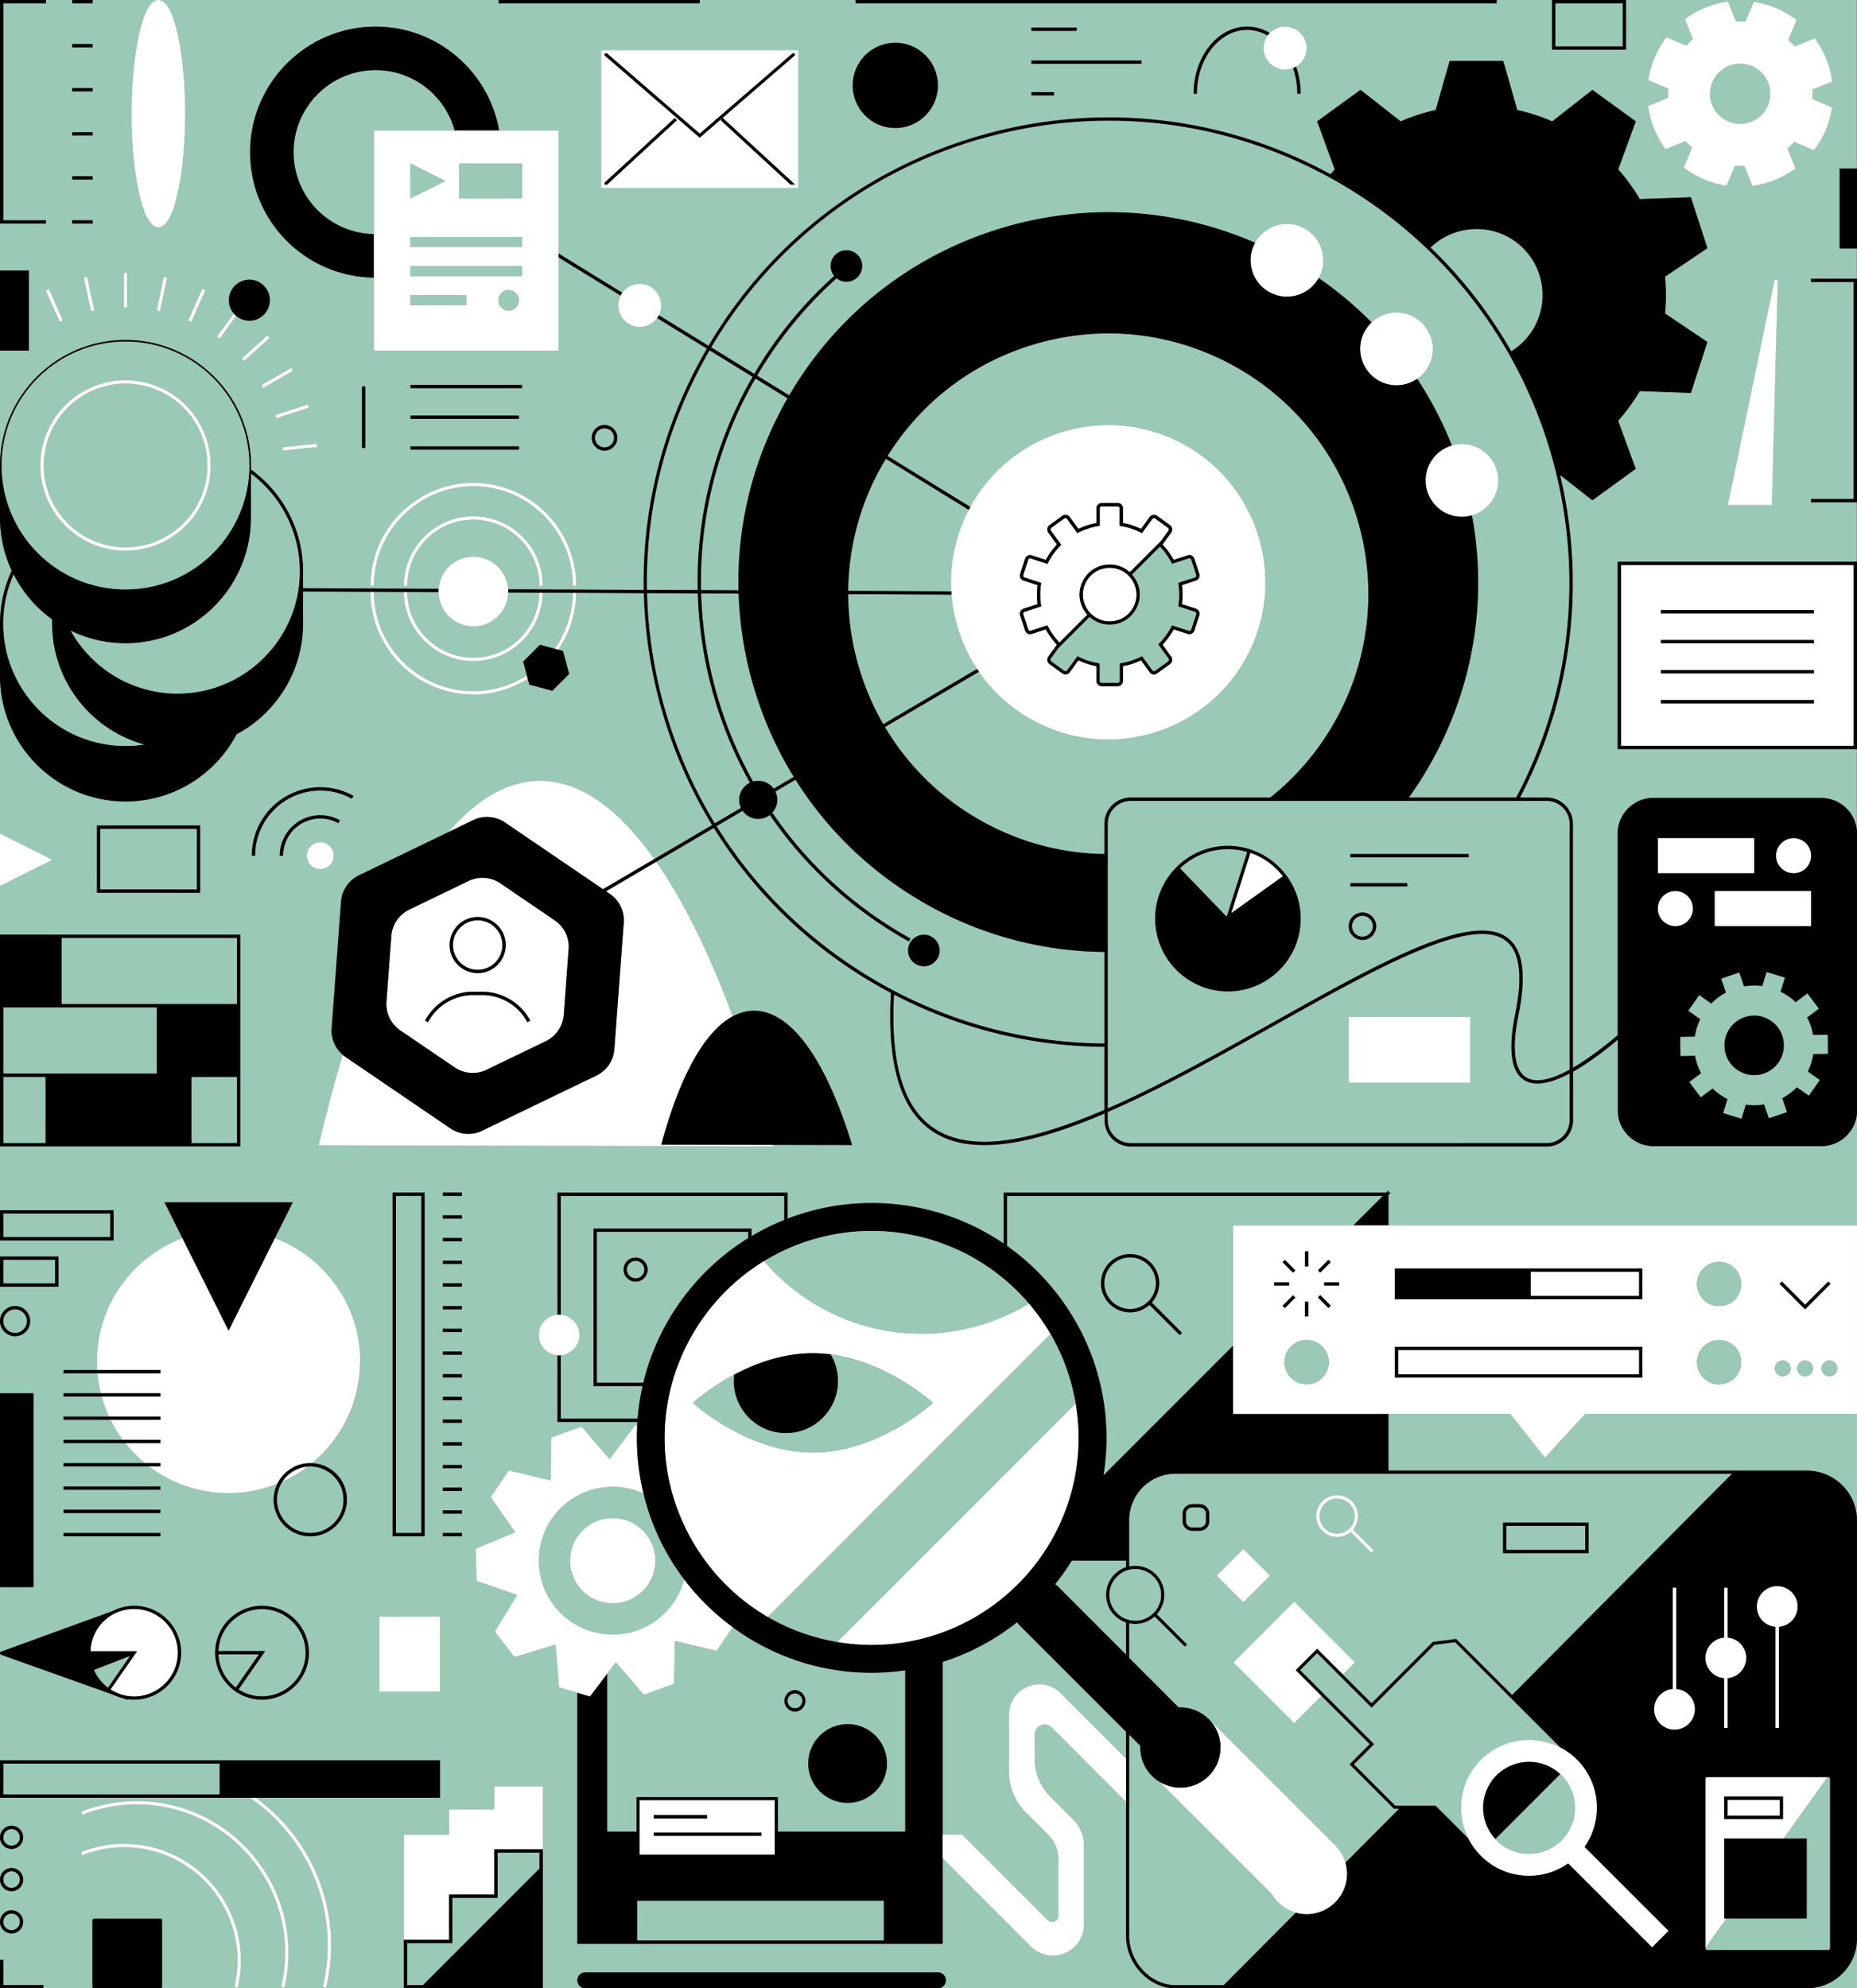 <svg width="666" height="713" fill="none" xmlns="http://www.w3.org/2000/svg"><rect width="100%" height="100%" fill="#808080" stroke="none"/><g clip-path="url(#a)"><path d="M335.68 405.06c4.84 3.03 10.71 4.37 17.34 4.37 12.24 0 27.12-4.57 43.08-11.44v-22.61c-25.55-.17-51.39-6.22-75.46-18.75-1.35 25.39 3.57 41.25 15.05 48.43h-.01ZM275.25 280.85c.91.5 1.65 1.19 2.22 1.98l7.21-4.24c-6.32-10.25-11.27-21.43-14.68-33.33a133.294 133.294 0 0 1-5.1-32.4l-13.46-.07a147.22 147.22 0 0 0 18.62 67.46c1.68-.48 3.54-.32 5.19.59v.01ZM282.46 142.84l-11.52-7.09c-.4.7-.83 1.39-1.22 2.1-12.97 23.37-18.83 48.79-18.3 73.77l13.47.07c-.55-23.27 5.08-46.37 16.68-67.26.3-.53.6-1.06.91-1.58l-.02-.01Z" fill="#9AC9B5"/><path d="M268.69 137.28c.4-.73.84-1.43 1.25-2.15l-15.46-9.51c-.55.95-1.1 1.9-1.63 2.86-14.32 25.8-21.35 54.3-20.83 83.04l18.22.09c-.52-25.17 5.38-50.79 18.45-74.33ZM265.37 288.7c-.5-1.76-.29-3.6.6-5.19a6.823 6.823 0 0 1 2.99-2.82c-11.57-20.77-18-44.11-18.69-67.9l-18.23-.09c.35 13.91 2.46 27.86 6.39 41.59 4.18 14.6 10.22 28.34 17.92 40.96l9.41-5.53c-.15-.33-.29-.67-.39-1.02ZM285.31 279.59l-7.23 4.25a6.8 6.8 0 0 1-.17 6.29c-.26.47-.59.9-.94 1.28 12.4 18.16 29.08 33.78 49.58 45.16l-.57 1.03c-20.6-11.44-37.38-27.13-49.88-45.37-1.2.92-2.68 1.42-4.18 1.42-1.12 0-2.26-.27-3.3-.86a6.788 6.788 0 0 1-2.27-2.05l-9.37 5.51c14.67 23.66 35.2 43.31 60.21 57.2 25.02 13.89 52.13 20.57 78.91 20.75v-32.84c-21.38-.19-43-5.54-62.97-16.63-19.79-10.99-36.09-26.5-47.82-45.15v.01Zm51.66 61.25c0 3.11-2.53 5.65-5.65 5.65a5.65 5.65 0 1 1 5.65-5.65ZM299.19 98.99a5.624 5.624 0 0 1-1.27-3.56c0-3.11 2.53-5.65 5.65-5.65a5.65 5.65 0 0 1 0 11.3 5.6 5.6 0 0 1-3.93-1.6l.35.39c-11.23 10.05-20.77 21.78-28.45 34.87l11.52 7.09c17.31-29.62 44.88-51.06 77.97-60.52 29.83-8.54 61.02-6.44 89.11 5.78 0-.01.01-.02.02-.04 3.49-6.29 11.44-8.56 17.72-5.07 6.28 3.49 8.56 11.44 5.07 17.73 0 .01-.01.02-.02.03 6.87 4.74 13.22 10.07 19 15.92 4.02-3.77 10.18-4.72 15.25-1.9 6.28 3.49 8.56 11.44 5.07 17.73-1 1.81-2.38 3.28-3.97 4.38 4.91 7.48 9.08 15.48 12.42 23.93 3.22-.93 6.79-.63 9.94 1.12 6.28 3.49 8.56 11.44 5.07 17.73-1.74 3.14-4.6 5.27-7.81 6.19 5.61 30.2.61 61.14-14.49 88.34-2.49 4.49-5.22 8.76-8.14 12.84h38.51c36.34-68.84 19.15-152.47-37.57-201.92-.47-.41-.93-.81-1.4-1.21-.64-.54-1.29-1.08-1.93-1.62-.64-.53-1.28-1.05-1.93-1.56-.56-.45-1.11-.89-1.68-1.33-.99-.77-1.98-1.52-2.99-2.27-.25-.19-.5-.38-.76-.57-1.27-.93-2.56-1.85-3.86-2.75-.41-.29-.83-.56-1.25-.85-.94-.64-1.88-1.26-2.83-1.88l-1.41-.9c-.96-.61-1.93-1.21-2.9-1.8-.43-.26-.85-.52-1.29-.78-1.39-.83-2.8-1.64-4.21-2.43-24.91-13.83-52.33-20.87-80.05-20.87-15.28 0-30.64 2.14-45.73 6.46-41.05 11.74-75.3 38.26-96.91 74.89l15.46 9.51c7.74-13.18 17.35-24.99 28.66-35.12l-.01-.03ZM396.71 571.91c0-4.6 2.99-8.51 7.13-9.9v-2.37h-19.46c-1.81 2.94-3.8 5.76-5.95 8.45.23.17.45.35.67.55l.02-.02 24.71 24.72v-11.52c-4.14-1.39-7.13-5.3-7.13-9.9l.01-.01ZM78.34 593.24c.18 4.7 2.47 9.08 6.24 11.91l8.26-11.91H78.33h.01Z" fill="#9AC9B5"/><path d="M93.97 577c-8.43 0-15.32 6.7-15.63 15.06H95.1l-9.55 13.76c2.52 1.62 5.42 2.47 8.42 2.47 8.62 0 15.64-7.02 15.64-15.64 0-8.62-7.02-15.65-15.64-15.65ZM110.4 525.9a46.992 46.992 0 0 1-9.13 5.4c-1.22 1.87-1.93 4.1-1.93 6.49 0 6.58 5.35 11.94 11.94 11.94s11.94-5.36 11.94-11.94c0-6.58-5.36-11.94-11.94-11.94-.29 0-.58.02-.87.04l-.01.01ZM151.11 428.84h-9.1v120.9h9.1v-120.9ZM70.59 297.2H35.95v21.76h34.64V297.2ZM227.96 452.14c-1.73 0-3.13 1.4-3.13 3.13s1.4 3.13 3.13 3.13 3.13-1.4 3.13-3.13-1.4-3.13-3.13-3.13ZM542 125.97c2.63-1.63 4.89-3.7 6.71-6.2 7.7-10.59 5.34-25.47-5.25-33.17-9.26-6.73-22.22-5.76-30.41 2.16A165.765 165.765 0 0 1 542 125.97Z" fill="#9AC9B5"/><path d="M653.17 410.97h-60.16c-7.07 0-12.83-5.76-12.83-12.83v-25.36c-6 5.02-11.37 8.87-16.06 11.5v17.39c0 5.19-4.22 9.42-9.41 9.42H405.52c-5.19 0-9.41-4.22-9.41-9.42v-2.41c-15.92 6.81-30.79 11.33-43.13 11.33-6.83 0-12.89-1.38-17.91-4.53-11.96-7.49-17.05-23.86-15.57-50.05-.96-.51-1.92-1.01-2.87-1.54-25.19-13.99-45.87-33.79-60.65-57.63l-20.65 12.15c.77 1.1 1.53 2.22 2.3 3.38 8.92 13.56 17.34 31 25.16 52.1 2.41-1.29 4.88-1.97 7.4-2.02h.27c13.01 0 25.4 16.81 34.92 47.39l.24.77-28.24-.06.14.53-163.21-.38.17-.72c2.75-11.55 5.59-22.08 8.47-31.71-2.78-2.34-4.31-5.9-4.04-9.56l3.36-45.41c.3-4.05 2.76-7.67 6.42-9.44l32.25-15.56c12.61-14.53 24.07-18.18 32.2-18.31h.5c14 0 27.78 9.43 41.02 28.04l20.71-12.18c-7.75-12.7-13.83-26.54-18.04-41.23-3.96-13.84-6.08-27.9-6.44-41.92l-24.23-.12a36.636 36.636 0 0 1-6.45 20.39l1.73.46 2.21 8.25-6.04 6.04-8.24-2.21-.56-2.08a36.67 36.67 0 0 1-19.52 5.61c-20.31 0-36.84-16.51-36.88-36.82l-24.2-.12v11.51c0 17.17-9.67 32.13-23.84 39.72-7.55 14.31-22.56 24.08-39.83 24.08-24.85 0-45.04-20.2-45.04-45.02v56.54l18.76 9.38L0 317.69v17.46h86.16v75.94H0v22.89h40.74v10.83H0v5.79h20.96v10.83H0v12.32c0-2.99 2.43-5.41 5.41-5.41a5.42 5.42 0 0 1 5.41 5.41 5.42 5.42 0 0 1-5.41 5.41c-2.98 0-5.41-2.43-5.41-5.42v25.88h12.03v69.52H0v23.69c0-.25.15-.47.39-.56l40.02-14.56c1.27-.66 2.63-1.16 4.07-1.48h.03l.02-.01c1.16-.25 2.35-.39 3.59-.39 9.27 0 16.82 7.55 16.82 16.82s-7.55 16.82-16.82 16.82c-.72 0-1.44-.06-2.14-.15-.01 0-.02.03-.03.03-.1.07-.22.11-.35.11-.07 0-.13-.01-.2-.03l-1.24-.44c-1.13-.27-2.23-.67-3.29-1.17L.39 593.38a.584.584 0 0 1-.39-.55v38.41h157.8v13.44H91.73c1.47 1.07 2.91 2.21 4.31 3.41 18.53 16.03 26.55 40.8 20.91 64.65l-1.15-.27c5.53-23.42-2.34-47.75-20.54-63.49a66.726 66.726 0 0 0-5.56-4.31H0v14.19c0-2.29 1.86-4.15 4.15-4.15s4.15 1.86 4.15 4.15-1.86 4.15-4.15 4.15S0 661.16 0 658.87v15.15c0-2.29 1.86-4.15 4.15-4.15s4.15 1.86 4.15 4.15-1.86 4.15-4.15 4.15S0 676.31 0 674.02v15.15c0-2.29 1.86-4.15 4.15-4.15s4.15 1.86 4.15 4.15-1.86 4.15-4.15 4.15S0 691.46 0 689.17v13.6h1.18v9.05h14.39V713h18.18c-.33 0-.59-.26-.59-.59v-23.79c0-.33.26-.59.59-.59h23.79c.33 0 .59.26.59.59v23.79c0 .33-.26.59-.59.59h87.31v-55.04h16.22v-9.08h16.22v-8.27h17.4v72.4h15.23c-1.58 0-2.87-1.29-2.87-2.87s1.29-2.87 2.87-2.87h126.45c1.58 0 2.87 1.29 2.87 2.87s-1.29 2.87-2.87 2.87h85.23c-9.46 0-17.75-8.79-17.75-18.81v-48.15l-26.6-26.61a3.566 3.566 0 0 0-3.94-.78c-1.38.57-2.23 1.85-2.23 3.34v8.65c0 5.14 2 9.98 5.64 13.62l8.16 8.17c2.5 2.5 3.88 5.83 3.88 9.37v28.25c0 4.6-2.64 8.55-6.89 10.31-1.42.59-2.89.88-4.34.88-2.87 0-5.66-1.13-7.82-3.3l-31.6-31.61v30.68H207.06V607l-6.54-1.91-1.22-15.36-14.74 4.5-7.07-9.12 8.04-13.15-14.57-5.02-.36-11.53 14.23-5.91-8.83-12.63 6.49-9.54 14.99 3.58.27-15.41 10.86-3.9 10.02 11.71 9.28-12.3.58.17c.02-.43.07-.85.1-1.27h-28.65v-23.92c-3.74-.3-6.69-3.44-6.69-7.25s2.95-6.95 6.69-7.25v-43.82h82.52v9.32c9.37-3.61 19.53-5.6 30.15-5.6 17.25 0 33.64 5.18 47.37 14.54v-18.26h137.15l.83-.83v.83h.83l-.83.83v10.94H666v67.58h-97.48l-14.42 15.7-12.4-15.7h-43.74v20.32h149.93c9.99 0 18.11 8.01 18.11 17.85v149.96c0 9.84-8.12 17.85-18.11 17.85h18.12V398.14c0 7.07-5.76 12.83-12.83 12.83h-.01Zm-581.4-90.83h-37v-24.12h37v24.12Zm13.48 392.61-1.15-.27c3.5-14.82-1.48-30.21-12.99-40.17s-27.46-12.67-41.62-7.07l-.43-1.1c14.57-5.76 30.97-2.97 42.82 7.27 11.85 10.25 16.97 26.08 13.37 41.33v.01Zm16.72 0-1.15-.27c4.57-19.36-1.93-39.46-16.97-52.47-15.04-13.01-35.87-16.55-54.36-9.23l-.43-1.1c18.9-7.47 40.19-3.86 55.56 9.44 15.37 13.3 22.02 33.85 17.35 53.63Zm38.85-285.09h11.45v123.25h-11.45V427.66Zm-21.77-118.48a4.812 4.812 0 0 1-4.21 2.47c-.79 0-1.59-.19-2.33-.6a4.812 4.812 0 0 1-1.87-6.54 4.812 4.812 0 0 1 6.54-1.87 4.812 4.812 0 0 1 1.87 6.54Zm2.27-14a13.24 13.24 0 0 0-10.14-1.16c-3.42.98-6.26 3.23-7.99 6.35-1.1 1.98-1.68 4.22-1.68 6.47h-1.18c0-2.45.63-4.89 1.83-7.04 3.88-7 12.73-9.53 19.73-5.65l-.57 1.03Zm-27.92-.25c3.18-5.73 8.4-9.88 14.7-11.68a24.4 24.4 0 0 1 18.66 2.14l-.57 1.03c-5.46-3.03-11.76-3.75-17.76-2.04-6 1.72-10.97 5.67-14 11.12a23.376 23.376 0 0 0-2.94 11.34h-1.18c0-4.15 1.07-8.27 3.09-11.91ZM57.53 550.91H22.81v-1.18h34.72v1.18Zm0-8.35H22.81v-1.18h34.72v1.18Zm0-8.35H22.81v-1.18h34.72v1.18Zm36.44 75.26c-3.24 0-6.37-.93-9.09-2.69v.02l-.5-.34-.48-.34h.01c-4.08-3.07-6.57-7.81-6.74-12.89h-.02v-1.18h.03c.31-9 7.71-16.23 16.79-16.23 9.08 0 16.82 7.55 16.82 16.82s-7.55 16.82-16.82 16.82v.01Zm30.42-71.68c0 7.23-5.88 13.12-13.12 13.12-7.24 0-13.11-5.88-13.11-13.12 0-2.06.49-4.01 1.34-5.74a46.968 46.968 0 0 1-17.5 3.38c-10.68 0-20.54-3.57-28.46-9.58H22.82v-1.18h29.22a47.666 47.666 0 0 1-7.03-7.17H22.82v-1.18h21.27a47.292 47.292 0 0 1-4.39-7.17H22.82v-1.18h16.32c-1.06-2.3-1.95-4.7-2.63-7.18H22.83v-1.18H36.2a47.27 47.27 0 0 1-1.2-7.17H22.84v-1.18h12.07c-.07-1.01-.11-2.03-.11-3.06 0-20.21 12.76-37.48 30.64-44.21l-6.41-12.83h45.99l-6.41 12.83c17.88 6.73 30.64 24.01 30.64 44.21 0 14.69-6.74 27.84-17.3 36.51 6.93.34 12.47 6.07 12.47 13.08h-.03Zm33.42 68.77h-21.72v-26.87h21.72v26.87Zm7.87-55.66h-6.86v-1.18h6.86v1.18Zm0-8.14h-6.86v-1.18h6.86v1.18Zm0-8.14h-6.86v-1.18h6.86v1.18Zm0-8.14h-6.86v-1.18h6.86v1.18Zm0-8.14h-6.86v-1.18h6.86v1.18Zm0-8.14h-6.86v-1.18h6.86v1.18Zm0-8.14h-6.86v-1.18h6.86v1.18Zm0-8.14h-6.86v-1.18h6.86v1.18Zm0-8.14h-6.86v-1.18h6.86v1.18Zm0-8.14h-6.86v-1.18h6.86v1.18Zm0-8.14h-6.86v-1.18h6.86v1.18Zm0-8.14h-6.86v-1.18h6.86v1.18Zm0-8.14h-6.86v-1.18h6.86v1.18Zm0-8.14h-6.86v-1.18h6.86v1.18Zm0-8.14h-6.86v-1.18h6.86v1.18Zm0-8.14h-6.86v-1.18h6.86v1.18Z" fill="#9AC9B5"/><path d="M207.79 478.73c0 3.81-2.95 6.95-6.69 7.25v22.74h27.56c.33-3.99.93-7.89 1.79-11.7h-17.6v-56.47h56.66v2.72c3.74-2.23 7.67-4.18 11.75-5.82v-8.61H201.1v42.64c3.74.3 6.69 3.43 6.69 7.25Z" fill="#9AC9B5"/><path d="M268.34 443.99v-2.26h-54.31v54.12h16.7c5.27-21.81 19.04-40.34 37.61-51.85v-.01Zm-40.38 15.59c-2.37 0-4.31-1.93-4.31-4.31a4.31 4.31 0 1 1 4.31 4.31ZM375.75 688.55c.78.78 1.76.76 2.43.48.67-.28 1.38-.96 1.38-2.06v-20.46c0-3.23-1.26-6.26-3.54-8.54l-8.16-8.17c-3.86-3.86-5.98-8.99-5.98-14.45v-20.49c0-4.48 2.57-8.33 6.71-10.05 4.14-1.71 8.68-.81 11.85 2.36l23.4 23.41v-9.6l-38.54-38.54.02-.02c-.2-.23-.39-.46-.57-.71-7.88 6.23-16.88 11.1-26.66 14.21v61.93h6.97l30.69 30.69v.01ZM19.78 451.77H1.18v8.47h18.6v-8.47ZM178.46 680.55h-16.22v16.23h-16.22v15.04h5.7l20.89-20.9 20.9-20.89v-5.7h-15.05v16.22ZM39.56 435.16H1.18v8.47h38.38v-8.47ZM5.41 477.98c2.34 0 4.24-1.9 4.24-4.24 0-2.34-1.9-4.24-4.24-4.24-2.34 0-4.24 1.9-4.24 4.24 0 2.34 1.9 4.24 4.24 4.24ZM173.2 224.14c-1.14.33-2.29.48-3.43.48-5.43 0-10.44-3.58-12.01-9.05a12.44 12.44 0 0 1-.47-3.24l-11.25-.06c.08 13.02 10.68 23.58 23.72 23.58s23.51-10.44 23.71-23.35l-11.23-.05c-.14 5.31-3.68 10.15-9.04 11.69ZM4.15 661.85a2.97 2.97 0 0 0 2.97-2.97c0-1.64-1.33-2.98-2.97-2.98-1.64 0-2.97 1.33-2.97 2.98s1.33 2.97 2.97 2.97ZM4.21 204.66A44.809 44.809 0 0 1 0 185.68v37.38h.01c.08-6.56 1.58-12.79 4.2-18.39v-.01ZM405.29 450.89c-5.11 0-9.26 4.16-9.26 9.26s4.16 9.26 9.26 9.26 9.26-4.16 9.26-9.26-4.16-9.26-9.26-9.26ZM16.36 386.17H1.18v23.74h15.18v-23.74ZM84.98 386.17H68.66v23.74h16.32v-23.74Z" fill="#9AC9B5"/><path d="m485.34 439.44 10.6-10.6h-134.8v17.91c8.9 6.29 16.64 14.36 22.69 23.94 4.67 7.4 8.14 15.39 10.31 23.76a84.699 84.699 0 0 1 2.69 21.18c0 4.57-.38 9.05-1.08 13.42l46.5-46.51v-43.1h43.1-.01Zm-62.26 39.34-10.84-10.84c-1.85 1.65-4.28 2.67-6.95 2.67-5.76 0-10.44-4.68-10.44-10.44s4.68-10.44 10.44-10.44 10.44 4.68 10.44 10.44c0 2.67-1.01 5.09-2.66 6.94l10.84 10.85-.83.83v-.01ZM4.15 692.14c1.64 0 2.97-1.33 2.97-2.98s-1.33-2.98-2.97-2.98c-1.64 0-2.97 1.33-2.97 2.98s1.33 2.98 2.97 2.98ZM4.15 676.99a2.97 2.97 0 1 0 0-5.94 2.97 2.97 0 0 0 0 5.94ZM216.81 160.42c1.88 0 3.42-1.53 3.42-3.42s-1.53-3.42-3.42-3.42-3.42 1.53-3.42 3.42 1.53 3.42 3.42 3.42ZM56.21 384.99v-23.74H1.18v23.74h55.03ZM624.09 22.82c-5.96 0-10.8 4.84-10.8 10.8 0 5.96 4.83 10.8 10.8 10.8 5.97 0 10.8-4.84 10.8-10.8 0-5.96-4.83-10.8-10.8-10.8Z" fill="#9AC9B5"/><path d="M583.18 0v17.83h-26.54V0h-19.88v1.18H306.85V0h-55.88v1.18h-72.15V0H56.8c6.02 0 9.62 20.72 9.62 40.75S62.82 81.5 56.8 81.5s-9.62-20.72-9.62-40.75S50.78 0 56.8 0H33.22v1.18h-7.35V0h-9.39v1.18H1.18V79h15.3v1.18H0v16.85h10.39v28.71H0v40.61h.01c.32-24.55 20.37-44.43 45-44.43s44.68 19.88 45 44.43h.01v2.06c11.14 8.08 18.45 21.13 18.64 35.87h.01v6.65l48.65.24c.14-1.76.64-3.49 1.52-5.08 1.62-2.92 4.27-5.03 7.48-5.94 3.21-.92 6.58-.53 9.49 1.09s5.03 4.27 5.94 7.48c.24.86.39 1.72.45 2.57l48.63.24c-.52-28.94 6.56-57.63 20.98-83.61.54-.98 1.1-1.94 1.66-2.91l-17.83-10.97a7.63 7.63 0 0 1-4.59 3.01c-.55.12-1.1.18-1.64.18-3.54 0-6.74-2.47-7.53-6.07-.4-1.82-.11-3.62.68-5.16l-22.28-13.71v33.45h-66.19V99.57c-24.55-.32-44.42-20.38-44.42-45s20.19-45.02 45.01-45.02c22.18 0 40.65 16.13 44.33 37.28h21.26v44.08l22.9 14.09a7.647 7.647 0 0 1 4.59-3.01c2.01-.44 4.07-.07 5.8 1.05a7.61 7.61 0 0 1 3.36 4.85 7.67 7.67 0 0 1-.68 5.16L254.03 124c21.77-36.88 56.26-63.58 97.59-75.4 42.36-12.12 86.88-7.17 125.51 13.89l.2-.25c.22-.27.44-.53.67-.79l.62-.72-6.3-17.22 15.54-11.29 14.42 11.3c2-.87 4.07-1.66 6.15-2.34 2.1-.68 4.25-1.27 6.4-1.74l5.02-17.62h19.21l5.02 17.62c2.15.47 4.31 1.06 6.42 1.75 2.07.67 4.13 1.46 6.12 2.33l14.42-11.3 15.54 11.29-6.29 17.22.61.71c.22.26.45.52.67.79l.49.58c.21.26.42.53.63.79l1.57 2.05c.07.08.13.17.19.25.06.09.12.18.18.26l1.42 2.08c.19.28.38.56.56.84l.38.62c.18.3.37.59.55.88l.48.8v.01l18.32-.67 5.93 18.27-15.2 10.22c.21 2.18.32 4.4.32 6.6 0 2.2-.11 4.41-.32 6.6l15.2 10.22-5.93 18.27-18.32-.67s-.01.02-.02.03l-.47.78c-.18.3-.36.59-.55.88l-.39.62c-.19.29-.38.58-.57.86l-1.41 2.06c-.06.08-.11.17-.18.25-.06.09-.13.17-.2.26l-1.56 2.03c-.21.27-.42.54-.64.8l-.47.56c-.24.29-.46.55-.68.81l-.62.71 6.3 17.22-15.54 11.29-11.6-9.09c8.99 37.8 4.9 78.83-14.38 115.68h9.58c5.19 0 9.41 4.22 9.41 9.42v87.49c4.69-2.7 10.07-6.62 16.06-11.68v-72.28c0-7.07 5.76-12.83 12.83-12.83h60.16c7.07 0 12.83 5.76 12.83 12.83v-30.32h-85.82V201.4h85.82v-21.3h-16.48v-1.18h15.3V101.1h-15.3v-1.18h16.48V89.09h-6.21V60.41h6.21V0h-82.82.09ZM25.87 15.8h7.35v1.18h-7.35V15.8Zm0 15.8h7.35v1.18h-7.35V31.6Zm0 15.8h7.35v1.18h-7.35V47.4Zm0 15.8h7.35v1.18h-7.35V63.2Zm-4.45 52.18-5.01-11.25 1.08-.48 5.01 11.25-1.08.48ZM25.87 79h7.35v1.18h-7.35V79Zm6.78 32.59-2.56-12.04 1.15-.25 2.56 12.04-1.15.25Zm12.95-1.36h-1.18V97.92h1.18v12.31Zm11.78 1.36-1.15-.25 2.56-12.04 1.15.25-2.56 12.04Zm11.23 3.79-1.08-.48 5.01-11.25 1.08.48-5.01 11.25Zm18.92 14.06-.79-.88 9.15-8.24.79.88-9.15 8.24Zm105.95 80.62c0-13.08-10.64-23.72-23.72-23.72-13.08 0-23.72 10.64-23.72 23.72h-1.18c0-13.73 11.17-24.9 24.9-24.9 13.73 0 24.9 11.17 24.9 24.9h-1.18Zm23.33-57.65c2.53 0 4.59 2.06 4.59 4.59s-2.06 4.59-4.59 4.59-4.59-2.06-4.59-4.59 2.06-4.59 4.59-4.59ZM147.22 138h39.97v1.18h-39.97V138Zm0 11.03h38.88v1.18h-38.88v-1.18Zm0 11.03h38.88v1.18h-38.88v-1.18Zm22.54 13.11c20.34 0 36.88 16.55 36.88 36.89h-1.18c0-19.69-16.02-35.71-35.71-35.71s-35.71 16.02-35.71 35.71h-1.18c0-20.34 16.55-36.89 36.89-36.89h.01Zm-39.93-34.58h1.18v22.06h-1.18v-22.06Zm-16.15 21.72-12.24 1.29-.12-1.17 12.24-1.29.12 1.17Zm-2.88-14.14-11.7 3.8-.36-1.12 11.7-3.8.36 1.12Zm-6.34-14.25.59 1.02-10.66 6.16-.59-1.02 10.66-6.16Zm-7.69-24.26c0 4.05-3.29 7.35-7.34 7.35-1.8 0-3.44-.65-4.72-1.72l-5.91 8.13-.95-.69 6.02-8.28a7.306 7.306 0 0 1-1.78-4.78c0-4.05 3.29-7.35 7.35-7.35s7.34 3.3 7.34 7.35l-.01-.01Zm189.52-40.23H215.6V18h70.69v49.43Zm46.57-27.07a15.265 15.265 0 0 1-11.79 5.54c-3.43 0-6.88-1.15-9.72-3.5-6.49-5.37-7.41-15.02-2.04-21.52 2.6-3.15 6.27-5.09 10.33-5.48 4.06-.39 8.03.83 11.18 3.43 3.15 2.6 5.09 6.27 5.48 10.33.39 4.06-.83 8.03-3.43 11.18l-.01.02Zm37.05-30.48h16.23v1.18h-16.23V9.88Zm8.12 24.33h-8.12v-1.18h8.12v1.18Zm31.33-11.31h-39.45v-1.18h39.45v1.18Zm58-1.49a7.614 7.614 0 0 1-2.56 2.46c1.06 2.98 1.65 6.28 1.65 9.75h-1.18c0-3.28-.55-6.4-1.53-9.23-.39.16-.8.29-1.23.38-.55.12-1.1.18-1.64.18-3.54 0-6.74-2.47-7.53-6.07-.48-2.22.06-4.43 1.3-6.15-2.25-1.29-4.75-2.02-7.38-2.02-9.93 0-18.01 10.27-18.01 22.9h-1.18c0-13.28 8.61-24.08 19.19-24.08 2.91 0 5.67.82 8.15 2.29a7.693 7.693 0 0 1 3.83-2.11c4.14-.91 8.26 1.74 9.16 5.89.44 2.01.07 4.07-1.05 5.8l.01.01Zm168.09 159.7h-15.76l16.73-80.69 1.16.14-2.13 80.56v-.01ZM649.91 35.5l7.11 3.01a33.456 33.456 0 0 1-6.5 15.37l-7.11-3.01c-.74.83-1.53 1.62-2.39 2.36l2.9 7.16a33.353 33.353 0 0 1-7.33 4.11c-2.67 1.08-5.4 1.79-8.13 2.16l-2.9-7.16c-1.13.06-2.25.05-3.36-.03l-3.01 7.11a33.48 33.48 0 0 1-15.36-6.5l3.01-7.11c-.83-.74-1.62-1.54-2.36-2.39l-7.16 2.9a33.197 33.197 0 0 1-4.11-7.34c-1.08-2.67-1.79-5.4-2.16-8.13l7.16-2.9c-.06-1.13-.05-2.25.03-3.36l-7.11-3.01c.83-5.58 3.07-10.88 6.5-15.37l7.11 3.01c.74-.83 1.54-1.62 2.39-2.36l-2.9-7.16c2.21-1.64 4.67-3.03 7.33-4.11 2.67-1.08 5.4-1.79 8.13-2.16l2.9 7.16c1.13-.06 2.25-.05 3.36.03l3.01-7.11a33.48 33.48 0 0 1 15.36 6.5l-3.01 7.11c.83.74 1.62 1.54 2.36 2.39l7.16-2.9c1.64 2.21 3.03 4.67 4.11 7.34 1.08 2.67 1.79 5.4 2.16 8.13l-7.16 2.9c.06 1.13.05 2.25-.03 3.36Z" fill="#9AC9B5"/><path d="M169.76 237.04c-13.68 0-24.82-11.1-24.89-24.77l-10.81-.05c.04 19.66 16.04 35.63 35.71 35.63 7.07 0 13.65-2.07 19.2-5.63l-1.33-4.97 6.04-6.04 5.31 1.42c4.01-5.7 6.39-12.61 6.48-20.07l-10.81-.05c-.2 13.56-11.29 24.52-24.89 24.52l-.01.01ZM84.98 360.07v-23.74H22.12v23.74h62.86Z" fill="#9AC9B5"/><path d="M169.76 247.85c-19.66 0-35.66-15.98-35.71-35.63h-1.18c.04 20.3 16.57 36.81 36.88 36.81 7.17 0 13.86-2.06 19.52-5.61l-.32-1.19a35.453 35.453 0 0 1-19.2 5.63l.01-.01ZM200.19 232.97a36.714 36.714 0 0 0 6.45-20.39h-1.18a35.548 35.548 0 0 1-6.48 20.06l1.21.32v.01Z" fill="#fff"/><path d="M169.76 235.86c-13.03 0-23.64-10.57-23.72-23.58h-1.18c.07 13.66 11.21 24.76 24.89 24.76s24.68-10.97 24.89-24.52h-1.18c-.2 12.9-10.76 23.35-23.71 23.35l.01-.01ZM169.76 174.34c19.69 0 35.71 16.02 35.71 35.71h1.18c0-20.34-16.55-36.89-36.88-36.89-20.33 0-36.89 16.55-36.89 36.89h1.18c0-19.69 16.02-35.71 35.71-35.71h-.01Z" fill="#fff"/><path d="M169.76 185.16c-13.73 0-24.9 11.17-24.9 24.9h1.18c0-13.08 10.64-23.72 23.72-23.72 13.08 0 23.72 10.64 23.72 23.72h1.18c0-13.73-11.17-24.9-24.9-24.9ZM193.61 279.99h-.5c-8.13.13-19.6 3.78-32.2 18.31l8.76-4.23c3.66-1.77 8.02-1.44 11.38.84l35.17 23.94 18.41-10.83c-13.24-18.61-27.01-28.04-41.02-28.04v.01ZM114.29 410.7l163.21.38-.14-.53-40.18-.08.2-.74c6.64-24.34 15.47-39.96 25.39-45.25-7.82-21.1-16.24-38.54-25.16-52.1-.76-1.16-1.53-2.28-2.3-3.38l-18.01 10.59 1.39.94c3.36 2.29 5.26 6.23 4.96 10.28l-3.36 45.41a11.46 11.46 0 0 1-6.42 9.44l-41 19.79c-1.57.76-3.26 1.13-4.95 1.13-2.26 0-4.51-.67-6.43-1.97l-37.64-25.62c-.32-.22-.62-.47-.92-.72-2.88 9.63-5.71 20.16-8.47 31.71l-.17.72Z" fill="#fff"/><path d="m347.46 182.83-29.74-18.3c-.62 1.02-1.23 2.04-1.81 3.09a92.833 92.833 0 0 0-11.71 44.25l37.01.18c-.6-10.06 1.52-20.1 6.26-29.22h-.01ZM341.27 213.23l-37.08-.18c.05 16.37 4.41 32.5 12.58 46.65l33.67-19.81a56.516 56.516 0 0 1-7.17-15.6 57.288 57.288 0 0 1-2.01-11.06h.01Z" fill="#9AC9B5"/><path d="M405.51 286h50.07c9.46-7.52 17.44-16.9 23.48-27.79 24.97-44.99 8.69-101.91-36.29-126.89-14.05-7.8-29.52-11.77-45.15-11.77-8.62 0-17.28 1.21-25.79 3.64-22.43 6.42-41.26 20.65-53.5 40.32l29.69 18.27c.07-.12.12-.24.19-.36 15.08-27.18 49.46-37.02 76.64-21.93 27.17 15.09 37.01 49.47 21.92 76.65-10.29 18.53-29.55 29-49.37 29a55.98 55.98 0 0 1-27.26-7.08c-7.7-4.27-14.14-10.16-19-17.21L317.4 260.7c8.15 13.71 19.9 25.5 34.82 33.79 13.68 7.59 28.69 11.56 43.91 11.76V295.4c0-5.19 4.22-9.42 9.41-9.42l-.03.02Z" fill="#9AC9B5"/><path d="M45.01 287.41c17.26 0 32.28-9.78 39.83-24.08 14.17-7.59 23.84-22.54 23.84-39.72V212.1l24.2.12h1.18l10.81.06h1.18l11.25.06c0-.39 0-.79.04-1.18l-48.65-.24v-6.65h-.01c-.19-14.74-7.5-27.79-18.64-35.87v-2.06h-.01c-.32-24.55-20.37-44.43-45-44.43S.33 141.79.01 166.34H0v19.34c0 6.78 1.52 13.21 4.21 18.98a44.793 44.793 0 0 0-4.2 18.4H0v19.33c0 24.82 20.19 45.02 45.01 45.02Zm45.01-101.73v-15.82c10.61 8.01 17.48 20.72 17.48 35.01 0 24.17-19.66 43.84-43.83 43.84-16.43 0-30.78-9.1-38.28-22.52a44.67 44.67 0 0 0 19.62 4.51c24.82 0 45.01-20.2 45.01-45.02ZM.59 166.93c0-24.54 19.89-44.43 44.42-44.43s44.42 19.89 44.42 44.43-19.89 44.43-44.42 44.43S.59 191.47.59 166.93Zm4.29 39.1c3.26 6.4 8 11.92 13.78 16.11v1.47c0 20.66 13.99 38.1 32.98 43.37-2.16.33-4.38.5-6.63.5-24.17 0-43.83-19.67-43.83-43.84 0-6.26 1.33-12.22 3.7-17.61ZM200.3 90.9v1.38l22.28 13.71c.18-.35.39-.68.62-1L200.3 90.9Z" fill="#000"/><path d="m367.45 207.06 5.98 1.94-.07.49c-.19 1.23-.28 2.49-.28 3.73 0 1.24.09 2.5.28 3.73l.07.49-5.98 1.94c-.18.06-.33.19-.41.36-.09.17-.1.36-.04.54l1.77 5.44c.06.18.19.33.36.41.17.09.37.1.54.04l5.98-1.94.23.44c1.09 2.1 2.46 4.02 4.09 5.73l9.79-9.79.21-.21a10.72 10.72 0 0 1-.7-13.53c1.69-2.33 4.19-3.86 7.04-4.32 2.84-.45 5.7.23 8.03 1.93.28.21.56.44.85.7l11.2-11.2 2.68-3.71a.72.72 0 0 0-.15-1l-4.63-3.36a.71.71 0 0 0-.53-.13c-.19.03-.35.13-.47.28l-3.7 5.09-.45-.22c-2.24-1.12-4.62-1.9-7.09-2.3l-.49-.08v-6.29c0-.39-.32-.71-.71-.71h-5.72c-.39 0-.71.32-.71.71v6.29l-.49.08c-2.47.41-4.85 1.18-7.09 2.3l-.45.22-3.7-5.09a.72.72 0 0 0-1-.15l-4.63 3.36a.72.72 0 0 0-.28.47c-.03.19.01.38.13.53l3.7 5.09-.35.35a25.024 25.024 0 0 0-4.38 6.03l-.23.44-5.98-1.94a.723.723 0 0 0-.54.04c-.17.09-.3.23-.36.41l-1.77 5.44c-.06.18-.04.37.04.54.09.17.23.3.41.36v.03Z" fill="#fff"/><path d="M399.48 222.72c2.53-.4 4.76-1.77 6.27-3.84a9.56 9.56 0 0 0-.99-12.44c-.4-.4-.77-.72-1.14-.99a9.599 9.599 0 0 0-7.15-1.72c-2.54.4-4.76 1.77-6.27 3.84a9.56 9.56 0 0 0 .99 12.44c.4.4.77.72 1.14.99 2.08 1.51 4.61 2.11 7.15 1.72Z" fill="#fff"/><path d="M370.12 258.08a55.98 55.98 0 0 0 27.26 7.08c19.83 0 39.09-10.47 49.37-29 15.09-27.18 5.25-61.56-21.92-76.65-27.17-15.09-61.55-5.25-76.64 21.93-.07.12-.12.24-.19.36-.19.35-.37.7-.55 1.04-4.74 9.12-6.86 19.16-6.26 29.22.02.39.04.79.07 1.18.3 3.7.97 7.41 2.01 11.06a56.516 56.516 0 0 0 7.17 15.6c.22.33.44.65.66.98 4.86 7.04 11.3 12.93 19 17.21l.02-.01Zm-4.25-52.28 1.77-5.44a1.897 1.897 0 0 1 2.38-1.22l5.03 1.64c1.09-2.01 2.44-3.86 4.01-5.51l-3.11-4.29c-.3-.41-.42-.91-.34-1.41.08-.5.35-.94.76-1.24l4.63-3.36c.41-.29.91-.41 1.41-.34.5.08.94.35 1.24.76l3.11 4.28c2.06-.99 4.24-1.69 6.48-2.11v-5.29c0-1.04.85-1.89 1.89-1.89h5.72c1.04 0 1.89.85 1.89 1.89v5.29c2.24.41 4.42 1.12 6.48 2.11l3.11-4.28c.3-.41.74-.68 1.24-.76.5-.08 1 .04 1.41.34l4.63 3.36c.41.3.68.74.76 1.24.08.5-.04 1-.34 1.41l-2.74 3.78-.37.51c1.57 1.65 2.91 3.5 4.01 5.51l5.03-1.64c.48-.16.99-.11 1.44.12.45.23.79.62.94 1.1l1.77 5.44c.32.99-.22 2.06-1.21 2.38l-5.03 1.64c.15 1.13.22 2.27.22 3.41 0 1.14-.07 2.28-.22 3.41l5.03 1.64c.48.15.87.49 1.1.94.23.45.27.96.11 1.44l-1.77 5.44a1.897 1.897 0 0 1-2.38 1.22l-5.03-1.64a25.915 25.915 0 0 1-4.01 5.51l3.11 4.29c.3.41.42.9.34 1.4-.08.5-.35.94-.76 1.24l-4.63 3.36c-.41.29-.91.42-1.41.34a1.9 1.9 0 0 1-1.24-.76l-3.11-4.28c-2.06.99-4.24 1.69-6.48 2.11v5.29c0 1.04-.85 1.89-1.89 1.89h-5.72c-1.04 0-1.89-.85-1.89-1.89v-5.29c-2.24-.41-4.42-1.12-6.48-2.11l-3.11 4.28c-.3.41-.74.68-1.24.76-.5.08-1-.04-1.41-.34l-4.63-3.36c-.41-.3-.68-.73-.76-1.24-.08-.5.04-1 .34-1.41l2.74-3.77.37-.51a26.43 26.43 0 0 1-4.01-5.51l-5.03 1.64c-.48.16-.99.12-1.44-.12a1.86 1.86 0 0 1-.94-1.1l-1.77-5.44a1.89 1.89 0 0 1 1.21-2.38l5.03-1.64c-.15-1.13-.22-2.27-.22-3.41 0-1.14.07-2.28.22-3.41l-5.03-1.64c-.48-.16-.87-.49-1.1-.94a1.85 1.85 0 0 1-.11-1.44ZM467.87 81.96c-6.28-3.49-14.23-1.21-17.72 5.07 0 .01-.01.02-.02.04a12.992 12.992 0 0 0-1.12 9.88c.96 3.35 3.16 6.12 6.21 7.81 2 1.11 4.17 1.64 6.31 1.64 4.57 0 9.01-2.41 11.4-6.67 0-.01.01-.02.02-.03 3.49-6.29 1.21-14.24-5.07-17.73l-.01-.01ZM512.24 131.47c3.49-6.29 1.21-14.24-5.07-17.73-5.07-2.82-11.23-1.88-15.25 1.9-.96.9-1.8 1.96-2.47 3.17-3.49 6.29-1.21 14.24 5.07 17.73 2 1.11 4.17 1.64 6.3 1.64 2.65 0 5.26-.81 7.45-2.33 1.59-1.1 2.97-2.57 3.97-4.38ZM535.7 178.62c3.49-6.29 1.21-14.24-5.07-17.73a12.984 12.984 0 0 0-9.94-1.12c-3.2.92-6.04 3.06-7.78 6.19-3.49 6.28-1.21 14.24 5.07 17.73 2 1.11 4.17 1.64 6.3 1.64 1.23 0 2.44-.18 3.61-.51 3.21-.92 6.07-3.05 7.81-6.19v-.01Z" fill="#fff"/><path d="M105.34 54.56c0-16.19 13.17-29.37 29.36-29.37 13.51 0 24.92 9.18 28.32 21.63h16.01c-3.68-21.15-22.15-37.28-44.33-37.28-24.82 0-45.01 20.2-45.01 45.02 0 24.82 19.87 44.69 44.42 45V83.91c-15.92-.32-28.78-13.36-28.78-29.35h.01Z" fill="#000"/><path d="M134.7 25.19c-16.19 0-29.36 13.18-29.36 29.37s12.86 29.04 28.78 29.35V46.82h28.91c-3.4-12.45-14.81-21.63-28.32-21.63h-.01Z" fill="#9AC9B5"/><path d="M171.32 347.77c4.89 0 8.87-3.98 8.87-8.88s-3.98-8.88-8.87-8.88c-4.89 0-8.87 3.98-8.87 8.88s3.98 8.88 8.87 8.88Z" fill="#fff"/><path d="m198.98 330.05-19.55-13.3a11.425 11.425 0 0 0-11.38-.84l-21.29 10.28a11.447 11.447 0 0 0-6.42 9.44l-1.75 23.58c-.3 4.05 1.6 7.99 4.96 10.28l19.54 13.3c1.92 1.31 4.17 1.97 6.43 1.97 1.69 0 3.39-.37 4.95-1.13l21.29-10.28c3.66-1.77 6.12-5.38 6.42-9.44l1.75-23.58c.3-4.05-1.6-7.99-4.96-10.28h.01Zm-27.66-1.21c5.54 0 10.05 4.51 10.05 10.05 0 5.54-4.51 10.05-10.05 10.05-5.54 0-10.05-4.51-10.05-10.05 0-5.54 4.51-10.05 10.05-10.05Zm17.83 37.71a18.461 18.461 0 0 0-16.28-9.74h-3.09c-6.81 0-13.05 3.73-16.28 9.74l-1.04-.56a19.633 19.633 0 0 1 17.32-10.36h3.09c7.25 0 13.89 3.97 17.32 10.36l-1.04.56Z" fill="#fff"/><path d="M45.01 267.49c2.25 0 4.47-.17 6.63-.5-18.99-5.28-32.98-22.72-32.98-43.37v-1.47a45.326 45.326 0 0 1-13.78-16.11 43.496 43.496 0 0 0-3.7 17.61c0 24.17 19.66 43.84 43.83 43.84ZM45.01 230.7a44.67 44.67 0 0 1-19.62-4.51c7.5 13.42 21.84 22.52 38.28 22.52 24.17 0 43.83-19.67 43.83-43.84 0-14.29-6.87-27-17.48-35.01v15.82c0 24.82-20.19 45.02-45.01 45.02ZM37.31 195.28c7.57 2.06 15.49 1.04 22.29-2.86 6.81-3.9 11.69-10.22 13.74-17.79 2.05-7.57 1.04-15.49-2.86-22.3-3.9-6.81-10.21-11.69-17.78-13.74-2.57-.7-5.15-1.03-7.69-1.03-12.93 0-24.8 8.61-28.35 21.68-4.24 15.63 5.02 31.8 20.64 36.04h.01Z" fill="#9AC9B5"/><path d="M45.01 211.36c24.53 0 44.42-19.89 44.42-44.43S69.54 122.5 45.01 122.5.59 142.4.59 166.93s19.89 44.43 44.42 44.43Zm-29.48-52.44c2.14-7.88 7.21-14.45 14.29-18.5 7.08-4.06 15.31-5.11 23.19-2.97 7.87 2.14 14.44 7.22 18.5 14.3 4.06 7.08 5.11 15.32 2.97 23.19-2.14 7.88-7.21 14.44-14.29 18.5-4.68 2.68-9.87 4.05-15.13 4.05-2.69 0-5.39-.36-8.05-1.08-16.25-4.42-25.88-21.23-21.47-37.49h-.01Z" fill="#9AC9B5"/><path d="M37.01 196.41c2.66.72 5.37 1.08 8.05 1.08 5.26 0 10.45-1.37 15.13-4.05 7.08-4.06 12.16-10.63 14.29-18.5 2.14-7.87 1.08-16.11-2.97-23.19-4.06-7.08-10.62-12.16-18.5-14.3-7.88-2.14-16.11-1.08-23.19 2.97-7.08 4.06-12.15 10.63-14.29 18.5-4.41 16.25 5.22 33.07 21.47 37.49h.01Zm-20.33-37.18c3.55-13.06 15.42-21.68 28.35-21.68 2.54 0 5.12.33 7.69 1.03 7.57 2.06 13.88 6.94 17.78 13.74 3.9 6.81 4.91 14.73 2.86 22.3-2.05 7.57-6.94 13.89-13.74 17.79-6.81 3.9-14.72 4.91-22.29 2.86-15.63-4.25-24.89-20.41-20.64-36.04h-.01ZM45.6 97.92h-1.18v12.31h1.18V97.92ZM31.245 99.307l-1.154.245 2.557 12.031 1.154-.245-2.557-12.031ZM17.498 103.643l-1.078.48 5.007 11.246 1.078-.48-5.007-11.246ZM113.578 159.123l-12.243 1.287.124 1.173 12.242-1.286-.123-1.174ZM110.441 145.05l-11.698 3.801.365 1.122 11.698-3.801-.365-1.122ZM104.464 131.929l-10.661 6.155.59 1.022 10.661-6.155-.59-1.022ZM95.885 120.317l-9.147 8.239.79.876 9.147-8.238-.79-.877ZM77.85 120.72l.95.69 5.91-8.13c-.3-.26-.59-.54-.85-.84l-6.02 8.28h.01ZM72.54 103.657l-5.015 11.242 1.078.481 5.015-11.243-1.078-.48ZM58.784 99.296l-2.563 12.03 1.154.246 2.563-12.03-1.154-.246Z" fill="#fff"/><path d="M171.32 348.95c5.54 0 10.05-4.51 10.05-10.05 0-5.54-4.51-10.05-10.05-10.05-5.54 0-10.05 4.51-10.05 10.05 0 5.54 4.51 10.05 10.05 10.05Zm0-18.93c4.89 0 8.87 3.98 8.87 8.88s-3.98 8.88-8.87 8.88c-4.89 0-8.87-3.98-8.87-8.88s3.98-8.88 8.87-8.88ZM172.86 355.63h-3.09c-7.25 0-13.88 3.97-17.32 10.36l1.04.56c3.23-6.01 9.47-9.74 16.28-9.74h3.09c6.81 0 13.05 3.73 16.28 9.74l1.04-.56a19.633 19.633 0 0 0-17.32-10.36Z" fill="#000"/><path d="M554.7 287.18H405.51c-4.54 0-8.24 3.7-8.24 8.24v102.06c19.13-8.34 39.75-19.9 59.25-30.83 38.15-21.38 71.1-39.85 84.03-30.42 5.65 4.12 6.97 13.19 4.03 27.71-2.48 12.25-1.46 20.04 2.96 22.52 3.33 1.86 8.56.84 15.38-2.89v-88.16c0-4.54-3.7-8.24-8.24-8.24l.02.01Zm-114.33 68.35c-14.39 0-26.09-11.71-26.09-26.1 0-6.79 2.58-13.18 7.28-18.06h-.01l.41-.42.42-.42c4.87-4.63 11.23-7.19 17.98-7.19 2.48 0 4.94.37 7.33 1.07v-.02l.57.18.56.18v.02c4.83 1.66 9.02 4.67 12.17 8.77h.02l.34.46.35.48h-.02c3.11 4.43 4.76 9.59 4.76 14.97 0 14.39-11.7 26.1-26.09 26.1l.02-.02Zm48.26-18.46a4.93 4.93 0 0 1-4.92-4.92 4.93 4.93 0 0 1 4.92-4.92 4.93 4.93 0 0 1 4.92 4.92 4.93 4.93 0 0 1-4.92 4.92Zm16.07-19.21h-20.41v-1.18h20.41v1.18Zm22.03-10.43h-42.44v-1.18h42.44v1.18Z" fill="#9AC9B5"/><path d="M546.97 387.49c-4.98-2.79-6.17-10.8-3.54-23.78 2.84-14.02 1.67-22.7-3.57-26.53-12.31-8.98-46.53 10.2-82.76 30.5-19.68 11.03-40.49 22.69-59.82 31.07v2.92c0 4.54 3.7 8.24 8.24 8.24h149.19c4.54 0 8.24-3.7 8.24-8.24v-16.75c-6.97 3.7-12.36 4.59-15.96 2.57h-.02Zm-19.66.78H483.7V364.7h43.61v23.57ZM488.63 328.4c-2.06 0-3.75 1.68-3.75 3.75 0 2.07 1.68 3.75 3.75 3.75 2.07 0 3.75-1.68 3.75-3.75 0-2.07-1.68-3.75-3.75-3.75ZM440.37 304.51c-6.44 0-12.52 2.43-17.17 6.87l16.65 17.28.2-.14 7.3-23.01c-2.27-.66-4.61-1-6.97-1h-.01Z" fill="#9AC9B5"/><path d="M117.19 302.64a4.812 4.812 0 0 0-6.54 1.87 4.812 4.812 0 0 0 1.87 6.54c.74.41 1.54.6 2.33.6 1.69 0 3.34-.89 4.21-2.47 1.29-2.32.45-5.25-1.87-6.54Z" fill="#fff"/><path d="M102.17 299.8c-1.2 2.16-1.83 4.59-1.83 7.05h1.18c0-2.25.58-4.49 1.68-6.47a13.28 13.28 0 0 1 7.99-6.35c3.42-.98 7.02-.57 10.14 1.16l.57-1.03c-7-3.89-15.85-1.35-19.73 5.65v-.01Z" fill="#000"/><path d="M94.43 295.51c3.03-5.46 8-9.41 14-11.12 6-1.72 12.31-.99 17.76 2.04l.57-1.03a24.4 24.4 0 0 0-18.66-2.14c-6.3 1.8-11.52 5.95-14.7 11.68a24.671 24.671 0 0 0-3.09 11.91h1.18c0-3.95 1.01-7.87 2.94-11.34Z" fill="#000"/><path d="M200.3 46.82h-66.19v78.91h66.19V46.82Zm-53.08 11.82 12.46 6.26-12.46 6.2V58.64Zm19.98 50.79h-19.98v-3.54h19.98v3.54Zm18.44 0a3.649 3.649 0 1 1-6.38-3.541 3.649 3.649 0 0 1 6.38 3.541Zm1.55-10.45h-39.97v-3.54h39.97v3.54Zm0-10.45h-39.97v-3.54h39.97v3.54Zm0-17.36h-22.53V58.65h22.53v12.52Z" fill="#fff"/><path d="M187.18 58.64h-22.53v12.52h22.53V58.64ZM187.19 84.99h-39.97v3.54h39.97v-3.54ZM187.19 95.44h-39.97v3.54h39.97v-3.54ZM167.2 105.89h-19.98v3.54h19.98v-3.54ZM184.22 104.47a3.649 3.649 0 1 0-3.54 6.381 3.649 3.649 0 0 0 3.54-6.381ZM147.22 58.64V71.1l12.46-6.2-12.46-6.26Z" fill="#9AC9B5"/><path d="M157.76 215.57c1.57 5.47 6.58 9.05 12.01 9.05 1.13 0 2.28-.16 3.43-.48 5.37-1.54 8.9-6.38 9.04-11.69.01-.39 0-.78-.03-1.18-.06-.85-.2-1.72-.45-2.57-.92-3.21-3.03-5.86-5.94-7.48-2.91-1.62-6.28-2-9.49-1.09-3.21.92-5.86 3.03-7.48 5.94-.88 1.59-1.38 3.32-1.52 5.08-.03.39-.04.78-.04 1.18.02 1.08.17 2.17.47 3.24ZM236.27 113.04a7.67 7.67 0 0 0 .68-5.16 7.698 7.698 0 0 0-9.16-5.9 7.706 7.706 0 0 0-4.59 3.01 7.649 7.649 0 0 0-1.3 6.16c.78 3.6 3.98 6.07 7.53 6.07.54 0 1.09-.06 1.64-.18a7.63 7.63 0 0 0 4.59-3.01c.09-.12.18-.23.25-.36.13-.21.26-.42.37-.64l-.01.01ZM664.82 202.6h-83.47v64.85h83.47V202.6Zm-14.29 49.62h-54.9v-1.18h54.9v1.18Zm0-10.76h-54.9v-1.18h54.9v1.18Zm0-10.76h-54.9v-1.18h54.9v1.18Zm0-10.76h-54.9v-1.18h54.9v1.18Z" fill="#fff"/><path d="M580.18 268.63H666v-67.21h-85.82v67.21Zm1.18-66.03h83.47v64.85h-83.47V202.6Z" fill="#000"/><path d="M639.83 218.76h-44.19v1.18h54.9v-1.18H639.83ZM603.73 229.52h-8.09v1.18h54.9v-1.18h-46.81ZM618.23 240.28h-22.59v1.18h54.9v-1.18h-32.31ZM607.98 251.04h-12.34v1.18H650.54v-1.18h-42.56ZM285.12 19.87v-.69h-.99l-33.17 28.7-33.18-28.7h-.99v.69l34.17 29.56 34.16-29.56ZM242.8 43.15l-.8-.87-25.21 23.22v.75h.92l25.09-23.1ZM258.44 43.15l25.09 23.1h1.59v-.13l-25.89-23.84-.79.87ZM625.65 364.73c-5.59 1.91-8.58 8-6.67 13.6 1.91 5.6 8 8.58 13.59 6.67 5.59-1.91 8.58-8 6.67-13.6-1.91-5.6-8-8.58-13.59-6.67Z" fill="#000"/><path d="M653.17 286.12h-60.16c-7.07 0-12.83 5.76-12.83 12.83v72.28c-5.99 5.06-11.38 8.98-16.06 11.68v-87.49c0-5.19-4.22-9.42-9.41-9.42h-9.58c19.28-36.86 23.37-77.88 14.38-115.68l11.6 9.09 15.54-11.29-6.3-17.22.62-.72c.22-.26.44-.52.68-.81l.47-.56c.22-.26.43-.53.64-.8l1.56-2.03c.07-.08.13-.17.2-.26.06-.08.12-.17.18-.25l1.41-2.06c.19-.29.39-.58.57-.86l.39-.62c.18-.29.36-.58.55-.88l.47-.78s.01-.02.02-.03l18.32.67 5.93-18.27-15.2-10.22c.21-2.18.32-4.4.32-6.6 0-2.2-.11-4.41-.32-6.6L612.36 89l-5.93-18.27-18.32.67v-.01l-.48-.8c-.18-.29-.36-.59-.55-.88l-.38-.62c-.18-.28-.37-.56-.56-.84l-1.42-2.08c-.06-.09-.12-.18-.18-.26-.06-.09-.13-.17-.19-.25l-1.57-2.05c-.21-.27-.42-.53-.63-.79l-.49-.58c-.22-.26-.44-.53-.67-.79l-.61-.71 6.29-17.22-15.54-11.29-14.42 11.3a71.9 71.9 0 0 0-6.12-2.33c-2.11-.69-4.27-1.28-6.42-1.75l-5.02-17.62h-19.21l-5.02 17.62a69.69 69.69 0 0 0-6.4 1.74c-2.08.68-4.15 1.46-6.15 2.34l-14.42-11.3-15.54 11.29 6.3 17.22-.62.72-.67.79-.2.25c-38.64-21.06-83.15-26.01-125.51-13.89-41.33 11.82-75.82 38.52-97.59 75.4l-17.79-10.95c-.11.22-.23.43-.37.64-.08.12-.17.24-.25.36l17.83 10.97c-.56.96-1.12 1.93-1.66 2.91-14.42 25.98-21.5 54.67-20.98 83.61l-48.63-.24c.03.39.04.79.03 1.18l11.23.05h1.18l10.81.06h1.18l24.23.12c.35 14.02 2.48 28.08 6.44 41.92 4.2 14.7 10.29 28.53 18.04 41.23l-20.71 12.18-18.41 10.83-35.17-23.94a11.425 11.425 0 0 0-11.38-.84l-8.76 4.23-32.25 15.56a11.447 11.447 0 0 0-6.42 9.44l-3.36 45.41c-.27 3.66 1.27 7.22 4.04 9.56.3.25.59.5.92.72l37.64 25.62c1.92 1.31 4.17 1.97 6.43 1.97 1.69 0 3.39-.37 4.95-1.13l41-19.79c3.66-1.77 6.12-5.38 6.42-9.44l3.36-45.41c.3-4.05-1.6-7.99-4.96-10.28l-1.39-.94 18.01-10.59 20.65-12.15c14.78 23.84 35.46 43.64 60.65 57.63.95.53 1.92 1.03 2.87 1.54-1.48 26.18 3.61 42.56 15.57 50.05 5.03 3.15 11.08 4.53 17.91 4.53 12.33 0 27.21-4.52 43.13-11.33v2.41c0 5.19 4.22 9.42 9.41 9.42h149.19c5.19 0 9.41-4.22 9.41-9.42v-17.39c4.69-2.63 10.07-6.48 16.06-11.5v25.36c0 7.07 5.76 12.83 12.83 12.83h60.16c7.07 0 12.83-5.76 12.83-12.83v-99.19c0-7.07-5.76-12.83-12.83-12.83l-.04-.04Zm-449.23 54.21-1.75 23.58a11.46 11.46 0 0 1-6.42 9.44l-21.29 10.28c-1.57.76-3.26 1.13-4.95 1.13-2.26 0-4.51-.67-6.43-1.97l-19.54-13.3a11.455 11.455 0 0 1-4.96-10.28l1.75-23.58c.3-4.05 2.76-7.67 6.42-9.44l21.29-10.28c3.66-1.77 8.02-1.44 11.38.84l19.55 13.3c3.36 2.29 5.26 6.23 4.96 10.28h-.01ZM543.46 86.6c10.59 7.7 12.95 22.58 5.25 33.17-1.82 2.5-4.08 4.58-6.71 6.2a165.765 165.765 0 0 0-28.95-37.21c8.19-7.92 21.15-8.88 30.41-2.16ZM351.99 49.71c15.09-4.32 30.46-6.46 45.73-6.46 27.72 0 55.15 7.04 80.05 20.87 1.42.79 2.82 1.6 4.21 2.43l1.29.78c.97.59 1.94 1.19 2.9 1.8l1.41.9c.95.62 1.9 1.25 2.83 1.88a149.802 149.802 0 0 1 5.11 3.6c.26.19.5.38.76.57 1 .75 2 1.5 2.99 2.27.56.44 1.12.89 1.68 1.33.65.52 1.29 1.04 1.93 1.56.65.54 1.3 1.07 1.93 1.62.47.4.93.81 1.4 1.21 56.71 49.45 73.91 133.08 37.57 201.92h-38.51c2.92-4.08 5.64-8.36 8.14-12.84 15.1-27.2 20.1-58.14 14.49-88.34-1.17.33-2.38.51-3.61.51-2.14 0-4.31-.53-6.3-1.64-6.28-3.49-8.56-11.44-5.07-17.73 1.74-3.13 4.59-5.27 7.78-6.19-3.34-8.45-7.51-16.45-12.42-23.93-2.19 1.51-4.8 2.33-7.45 2.33-2.14 0-4.31-.53-6.3-1.64-6.28-3.49-8.56-11.44-5.07-17.73.67-1.21 1.51-2.27 2.47-3.17a132.355 132.355 0 0 0-19-15.92c-2.38 4.26-6.83 6.67-11.4 6.67-2.14 0-4.31-.53-6.31-1.64a12.97 12.97 0 0 1-6.21-7.81c-.95-3.33-.55-6.84 1.12-9.88-28.09-12.22-59.28-14.31-89.11-5.78-33.09 9.47-60.66 30.9-77.97 60.52l-11.52-7.09c7.68-13.08 17.22-24.81 28.45-34.87l-.35-.39c1.02.99 2.4 1.6 3.93 1.6 3.11 0 5.65-2.53 5.65-5.65a5.65 5.65 0 0 0-11.3 0c0 1.35.48 2.58 1.27 3.56-11.31 10.13-20.92 21.94-28.66 35.12l-15.46-9.51c21.61-36.63 55.87-63.15 96.91-74.89l.02.05Zm-87.11 161.97-13.47-.07c-.53-24.97 5.33-50.4 18.3-73.77.39-.71.82-1.4 1.22-2.1l11.52 7.09c-.3.53-.61 1.05-.91 1.58-11.6 20.89-17.23 43.99-16.68 67.26l.02.01Zm.03 1.18c.35 10.84 2.04 21.7 5.1 32.4 3.4 11.9 8.36 23.08 14.68 33.33l-7.21 4.24a6.744 6.744 0 0 0-2.22-1.98 6.822 6.822 0 0 0-5.19-.59 147.343 147.343 0 0 1-18.62-67.46l13.46.07v-.01Zm-12.06-84.38c.53-.96 1.08-1.91 1.63-2.86l15.46 9.51c-.41.72-.85 1.42-1.25 2.15-13.07 23.55-18.98 49.17-18.45 74.33l-18.22-.09c-.52-28.74 6.51-57.24 20.83-83.04Zm-14.42 125.81a166.174 166.174 0 0 1-6.39-41.59l18.23.09c.69 23.79 7.12 47.13 18.69 67.9a6.823 6.823 0 0 0-2.99 2.82 6.765 6.765 0 0 0-.6 5.19c.1.35.24.69.39 1.02l-9.41 5.53c-7.7-12.62-13.74-26.36-17.92-40.96Zm157.66 143.7c-15.96 6.87-30.83 11.44-43.08 11.44-6.63 0-12.49-1.34-17.34-4.37-11.48-7.19-16.4-23.04-15.05-48.43 24.08 12.53 49.91 18.58 75.46 18.75v22.61h.01Zm0-23.79c-26.78-.18-53.89-6.86-78.91-20.75-25-13.88-45.53-33.54-60.21-57.2l9.37-5.51a6.803 6.803 0 0 0 5.57 2.91c1.5 0 2.98-.5 4.18-1.42 12.49 18.24 29.27 33.93 49.88 45.37l.57-1.03c-20.5-11.38-37.18-27-49.58-45.16.35-.39.67-.81.94-1.28a6.83 6.83 0 0 0 .17-6.29l7.23-4.25c11.73 18.65 28.02 34.15 47.82 45.15 19.97 11.09 41.59 16.44 62.97 16.63v32.84-.01Zm0-67.93c-15.21-.21-30.23-4.17-43.91-11.76-14.91-8.28-26.67-20.08-34.82-33.79l33.74-19.85c-.22-.32-.45-.65-.66-.98l-33.67 19.81a94.047 94.047 0 0 1-12.58-46.65l37.08.18c-.03-.39-.04-.79-.07-1.18l-37.01-.18c.14-15.02 3.92-30.22 11.71-44.25.58-1.05 1.2-2.07 1.81-3.09l29.74 18.3c.18-.35.36-.7.55-1.04l-29.69-18.27c12.24-19.67 31.07-33.91 53.5-40.32a93.505 93.505 0 0 1 25.79-3.64c15.64 0 31.1 3.97 45.15 11.77 44.98 24.98 61.26 81.9 36.29 126.89-6.04 10.88-14.02 20.27-23.48 27.79h-50.07c-5.19 0-9.41 4.22-9.41 9.42v10.85l.01-.01Zm166.84 95.4c0 4.54-3.7 8.24-8.24 8.24H405.5c-4.54 0-8.24-3.7-8.24-8.24v-2.92c19.33-8.38 40.15-20.04 59.82-31.07 36.23-20.3 70.45-39.48 82.76-30.5 5.24 3.82 6.41 12.5 3.57 26.53-2.63 12.99-1.44 20.99 3.54 23.78 3.61 2.02 8.99 1.13 15.96-2.57v16.75h.02Zm0-18.09c-6.82 3.73-12.06 4.75-15.38 2.89-4.42-2.48-5.45-10.27-2.96-22.52 2.94-14.52 1.62-23.59-4.03-27.71-12.93-9.43-45.88 9.04-84.03 30.42-19.5 10.93-40.12 22.48-59.25 30.83V295.43c0-4.54 3.7-8.24 8.24-8.24h149.19c4.54 0 8.24 3.7 8.24 8.24v88.16l-.02-.01Zm80.33-82.99c3.46 0 6.26 2.8 6.26 6.26s-2.8 6.26-6.26 6.26-6.26-2.8-6.26-6.26 2.8-6.26 6.26-6.26Zm6.26 18.97v12.52H615v-12.52h34.52Zm-54.93-18.97h34.52v12.52h-34.52v-12.52Zm0 25.23c0-3.46 2.8-6.26 6.26-6.26s6.26 2.8 6.26 6.26-2.8 6.26-6.26 6.26-6.26-2.8-6.26-6.26Zm55.71 52.13c0 .06-.02.11-.03.17-.02.1-.03.21-.05.31 0 .03-.01.07-.02.1 0 .05-.02.09-.03.14-.02.12-.04.23-.07.35 0 .03-.01.06-.02.09-.04.19-.08.38-.12.58-.03.15-.07.31-.11.46-.05.18-.09.36-.14.54-.05.16-.09.33-.15.49-.05.16-.1.33-.16.49-.06.18-.12.35-.18.53-.05.15-.11.3-.17.44-.07.18-.15.36-.22.54-.01.03-.02.05-.03.08-.05.11-.1.22-.14.33-.02.04-.03.08-.05.12-.02.04-.03.07-.05.11-.04.1-.09.19-.14.28-.02.05-.05.1-.07.16l4.3 3.03-3.91 5.56-4.3-3.03-.12.12c-.07.07-.15.15-.22.23l-.07.07-.1.1c-.09.08-.17.17-.26.25-.02.02-.04.04-.07.06-.14.13-.29.26-.44.39-.12.1-.24.21-.36.31a13.212 13.212 0 0 1-.84.66l-.42.3c-.15.11-.31.21-.46.32-.13.09-.26.17-.39.26-.16.11-.33.21-.5.31-.03.02-.05.03-.07.05-.1.06-.21.12-.31.18-.04.02-.08.05-.12.07-.03.02-.06.04-.1.06-.09.05-.19.1-.28.15-.05.03-.1.06-.15.08l1.7 4.98-6.43 2.2-1.7-4.98c-.06 0-.11.02-.17.03-.1.02-.21.04-.31.05-.04 0-.07 0-.11.01-.04 0-.09.01-.13.02-.12.02-.24.03-.36.05h-.09l-.58.06c-.16.01-.31.03-.47.04l-.56.03c-.17 0-.34.01-.51.01h-.52c-.19 0-.37 0-.56-.01-.16 0-.31-.01-.47-.02-.2-.01-.39-.03-.59-.04h-.09c-.12-.01-.24-.02-.36-.04-.05 0-.09 0-.14-.01-.04 0-.07 0-.11-.01-.1-.01-.21-.03-.31-.04a.88.88 0 0 1-.17-.02l-1.55 5.03-6.5-2 1.55-5.03c-.05-.03-.1-.05-.15-.08-.09-.05-.19-.09-.28-.14-.03-.02-.07-.04-.1-.06l-.12-.06c-.11-.06-.21-.11-.31-.17-.03-.01-.05-.03-.08-.04-.17-.1-.34-.19-.51-.3-.13-.08-.27-.16-.4-.25-.16-.1-.31-.2-.47-.31-.14-.1-.28-.19-.42-.29l-.42-.3c-.15-.11-.3-.22-.44-.34-.12-.1-.25-.2-.37-.3-.15-.12-.3-.25-.45-.38a.435.435 0 0 0-.07-.06l-.27-.24c-.04-.03-.07-.06-.11-.09-.03-.02-.05-.04-.08-.07-.08-.07-.15-.15-.23-.22-.04-.04-.09-.08-.13-.12l-4.21 3.16-4.08-5.44 4.21-3.16c-.03-.05-.05-.1-.08-.15-.05-.09-.1-.18-.15-.28-.02-.04-.03-.07-.05-.11-.02-.04-.04-.08-.05-.12-.05-.11-.1-.22-.15-.32a.3.3 0 0 0-.04-.08l-.24-.54c-.06-.15-.12-.29-.18-.44-.07-.17-.14-.35-.2-.52-.06-.16-.12-.32-.17-.49-.06-.16-.11-.33-.16-.49-.06-.18-.11-.36-.16-.54-.04-.15-.09-.3-.13-.46-.05-.19-.1-.38-.14-.57 0-.03-.01-.06-.02-.08-.03-.12-.05-.23-.08-.35 0-.04-.02-.08-.03-.13 0-.04-.02-.08-.03-.12-.02-.1-.04-.21-.05-.31l-.03-.17-5.26.08-.1-6.8 5.26-.08c0-.06.02-.11.03-.17.02-.1.03-.21.05-.31 0-.03.01-.07.02-.1 0-.05.02-.09.03-.14.02-.12.04-.24.07-.35 0-.03.01-.06.02-.09l.12-.57c.04-.15.07-.31.11-.46.05-.18.09-.36.14-.54.05-.17.1-.33.15-.49.05-.16.1-.33.16-.49.06-.18.12-.35.19-.53.05-.15.11-.29.17-.44.07-.18.15-.36.22-.55.01-.03.02-.05.03-.08.05-.11.1-.22.14-.33.02-.04.03-.08.05-.12.02-.04.03-.07.05-.11.04-.09.09-.19.14-.28.02-.05.05-.1.07-.16l-4.3-3.03 3.91-5.56 4.3 3.03.12-.12c.07-.07.14-.15.22-.22.03-.02.05-.05.08-.07.03-.03.07-.06.1-.1.09-.08.17-.17.26-.25.02-.02.04-.04.07-.06.14-.13.29-.26.44-.39.12-.1.24-.21.36-.31a13.212 13.212 0 0 1 .84-.66l.42-.3c.15-.11.31-.21.46-.32.13-.09.26-.17.39-.26.16-.11.33-.21.5-.31.02-.02.05-.03.07-.05.1-.06.21-.12.31-.18.04-.02.08-.05.12-.07a.88.88 0 0 1 .1-.06c.09-.05.19-.1.28-.15.05-.03.1-.06.15-.08l-1.7-4.98 6.43-2.2 1.7 4.98c.06 0 .11-.02.17-.03.1-.02.21-.04.31-.05.04 0 .07 0 .11-.01.04 0 .09-.01.13-.02.12-.02.24-.03.36-.05h.09l.58-.06c.16-.01.31-.03.47-.04l.56-.03c.17 0 .34-.01.51-.01h.52c.19 0 .37 0 .56.01.16 0 .31.01.47.02.2.01.39.02.59.04h.09c.12.01.24.02.36.04.05 0 .1 0 .14.01h.1c.1.01.21.03.31.04.06 0 .12.01.17.02l1.55-5.03 6.5 2-1.55 5.03c.05.03.1.05.15.08.09.05.19.09.28.14.03.02.07.04.1.06.04.02.08.04.11.06.11.06.21.11.32.17.03.01.05.03.08.04.17.1.34.19.51.29.14.08.27.16.4.25.16.1.31.2.47.3.14.1.29.19.43.29l.42.3c.15.11.3.22.45.34.12.1.25.19.37.29.15.12.3.25.45.38.02.02.04.04.07.06l.27.24c.04.03.07.06.11.1.03.02.05.04.08.07.08.07.15.15.23.22.04.04.08.08.13.12l4.21-3.16 4.08 5.44-4.21 3.16c.03.05.05.1.08.15.05.09.1.19.15.28.02.03.03.07.05.1.02.04.04.08.06.13.05.11.1.21.15.32a.3.3 0 0 0 .04.08l.24.54c.06.15.12.29.18.44.07.17.14.35.2.52.06.16.12.32.17.49.06.16.11.33.16.49.06.18.11.36.16.54.04.15.08.3.12.46.05.19.1.38.14.57 0 .03.01.06.02.09.03.12.05.23.08.35 0 .04.02.09.03.14 0 .04.02.07.02.1l.06.31.03.17 5.26-.08.1 6.8-5.26.08-.03.02Z" fill="#000"/><path d="m650.2 371.14-.03-.17-.06-.31c0-.04-.02-.07-.02-.1 0-.05-.02-.09-.03-.14-.02-.12-.05-.23-.08-.35 0-.03-.01-.06-.02-.09-.04-.19-.09-.38-.14-.57-.04-.15-.08-.3-.12-.46-.05-.18-.1-.36-.16-.54-.05-.16-.11-.33-.16-.49-.06-.16-.11-.32-.17-.49-.06-.17-.13-.35-.2-.52-.06-.15-.12-.29-.18-.44l-.24-.54a.3.3 0 0 0-.04-.08c-.05-.11-.1-.22-.15-.32-.02-.04-.04-.08-.06-.13-.02-.03-.03-.07-.05-.1-.05-.09-.1-.19-.15-.28-.03-.05-.05-.1-.08-.15l4.21-3.16-4.08-5.44-4.21 3.16s-.08-.08-.13-.12c-.08-.07-.15-.15-.23-.22-.03-.02-.05-.04-.08-.07-.03-.03-.07-.06-.11-.1l-.27-.24c-.02-.02-.04-.04-.07-.06-.15-.13-.3-.25-.45-.38-.12-.1-.24-.2-.37-.29-.15-.11-.3-.23-.45-.34l-.42-.3c-.14-.1-.28-.2-.43-.29-.16-.1-.31-.2-.47-.3-.13-.08-.27-.17-.4-.25-.17-.1-.34-.2-.51-.29-.03-.01-.05-.03-.08-.04-.1-.06-.21-.11-.32-.17a1.09 1.09 0 0 1-.11-.06c-.03-.02-.07-.04-.1-.06-.09-.05-.19-.09-.28-.14-.05-.03-.1-.05-.15-.08l1.55-5.03-6.5-2-1.55 5.03a.88.88 0 0 1-.17-.02c-.1-.01-.21-.03-.31-.04h-.1c-.05 0-.1 0-.14-.01-.12-.01-.24-.03-.36-.04h-.09c-.19-.02-.39-.03-.59-.04-.16 0-.31-.02-.47-.02-.19 0-.37-.01-.56-.01h-.52c-.17 0-.34 0-.51.01-.19 0-.37.02-.56.03-.16.01-.31.02-.47.04l-.58.06h-.09c-.12.01-.24.03-.36.05-.04 0-.09.01-.13.02-.04 0-.07 0-.11.01-.1.02-.21.04-.31.05-.06 0-.11.02-.17.03l-1.7-4.98-6.43 2.2 1.7 4.98c-.05.03-.1.06-.15.08-.09.05-.19.1-.28.15-.03.02-.06.04-.1.06-.04.02-.08.05-.12.07-.1.06-.21.12-.31.18-.03.02-.05.03-.07.05-.17.1-.33.2-.5.31-.13.08-.26.17-.39.26-.15.1-.31.21-.46.32l-.42.3c-.14.1-.27.21-.41.31-.15.12-.29.23-.43.35-.12.1-.24.2-.36.31-.15.13-.29.26-.44.39-.02.02-.04.04-.07.06-.09.08-.17.16-.26.25-.03.03-.07.06-.1.1-.03.02-.05.05-.08.07l-.22.22-.12.12-4.3-3.03-3.91 5.56 4.3 3.03c-.03.05-.05.1-.07.16-.05.09-.09.19-.14.28-.02.04-.03.07-.05.11-.02.04-.03.08-.05.12-.05.11-.1.22-.14.33-.01.03-.02.05-.03.08a9 9 0 0 0-.22.55c-.06.15-.11.29-.17.44-.06.18-.13.35-.19.53-.05.16-.11.33-.16.49l-.15.49c-.05.18-.1.36-.14.54-.04.15-.08.31-.11.46l-.12.57c0 .03-.01.06-.02.09-.02.12-.04.23-.07.35 0 .05-.02.09-.03.14 0 .03-.01.07-.02.1-.02.1-.03.21-.05.31 0 .06-.02.11-.03.17l-5.26.08.1 6.8 5.26-.08.03.17c.02.1.03.21.05.31 0 .04.02.08.03.12 0 .04.02.08.03.13.02.12.05.23.08.35 0 .03.01.06.02.08.04.19.09.38.14.57.04.15.08.31.13.46.05.18.1.36.16.54.05.16.11.33.16.49.06.16.11.32.17.49.06.18.13.35.2.52.06.15.12.29.18.44l.24.54a.3.3 0 0 0 .04.08c.05.11.1.22.15.32.02.04.04.08.05.12.02.04.03.07.05.11.05.09.1.19.15.28.03.05.05.1.08.15l-4.21 3.16 4.08 5.44 4.21-3.16s.08.08.13.12c.08.07.15.15.23.22.03.02.05.05.08.07.04.03.07.06.11.09l.27.24c.02.02.04.04.07.06.15.13.3.25.45.38.12.1.25.2.37.3.15.11.29.23.44.34l.42.3c.14.1.28.2.42.29.16.1.31.21.47.31.13.08.27.17.4.25l.51.3c.03.01.05.03.08.04.1.06.21.11.31.17l.12.06c.03.02.07.04.1.06.09.05.19.09.28.14.05.03.1.05.15.08l-1.55 5.03 6.5 2 1.55-5.03c.06 0 .12.01.17.02.1.01.21.03.31.04.04 0 .07 0 .11.01.05 0 .09 0 .14.01.12.01.24.02.36.04h.09c.19.02.39.03.59.04.16 0 .31.02.47.02.19 0 .37.01.56.01h.52c.17 0 .34 0 .51-.01.19 0 .37-.02.56-.03.16-.01.31-.02.47-.04l.58-.06h.09c.12-.01.24-.03.36-.05.04 0 .09-.01.13-.02.04 0 .07 0 .11-.01.1-.02.21-.04.31-.05.06 0 .11-.02.17-.03l1.7 4.98 6.43-2.2-1.7-4.98c.05-.03.1-.06.15-.08.09-.05.19-.1.28-.15.03-.02.06-.04.1-.06.04-.02.08-.05.12-.07.1-.06.21-.12.31-.18.02-.02.05-.03.07-.05.17-.1.33-.2.5-.31.13-.08.26-.17.39-.26.15-.1.31-.21.46-.32l.42-.3c.14-.1.27-.21.41-.31.15-.12.29-.23.43-.35.12-.1.24-.2.36-.31.15-.13.29-.26.44-.39.02-.02.04-.04.07-.06.09-.08.17-.16.26-.25.03-.03.07-.06.1-.1l.07-.07c.07-.07.15-.15.22-.23l.12-.12 4.3 3.03 3.91-5.56-4.3-3.03c.03-.05.05-.1.07-.16.05-.09.09-.19.14-.28.02-.04.03-.07.05-.11.02-.04.03-.08.05-.12.05-.11.1-.22.14-.33.01-.03.02-.05.03-.08.08-.18.15-.36.22-.54.06-.15.11-.29.17-.44.06-.17.13-.35.18-.53.05-.16.11-.33.16-.49l.15-.49c.05-.18.1-.36.14-.54.04-.15.08-.3.11-.46.04-.19.09-.38.12-.58 0-.03.01-.06.02-.09.02-.12.04-.23.07-.35 0-.05.02-.09.03-.14 0-.03.01-.07.02-.1.02-.1.03-.21.05-.31 0-.06.02-.11.03-.17l5.26-.08-.1-6.8-5.26.08.03-.02ZM632.58 385c-5.59 1.91-11.68-1.07-13.59-6.67a10.713 10.713 0 0 1 6.67-13.6c5.59-1.91 11.68 1.07 13.59 6.67 1.91 5.6-1.07 11.68-6.67 13.6Z" fill="#9AC9B5"/><path d="M629.11 300.58h-34.52v12.52h34.52v-12.52ZM649.52 319.55H615v12.52h34.52v-12.52Z" fill="#fff"/><path d="m461.72 314.46-.35-.48-.34-.47h-.02c-3.16-4.08-7.35-7.1-12.18-8.76v-.02l-.55-.18-.56-.18v.02c-2.39-.7-4.85-1.07-7.33-1.07-6.75 0-13.11 2.56-17.98 7.2l-.42.41-.41.41h.01c-4.69 4.89-7.28 11.28-7.28 18.07 0 14.39 11.7 26.1 26.09 26.1s26.09-11.71 26.09-26.1c0-5.38-1.65-10.54-4.76-14.96h.02l-.03.01Zm-21.68 14.05-.2.14-16.65-17.28a24.756 24.756 0 0 1 17.17-6.87c2.36 0 4.71.34 6.97 1l-7.3 23.01h.01Zm1.6-1.14 6.83-21.51c4.59 1.58 8.58 4.45 11.59 8.34l-18.41 13.17h-.01ZM526.73 306.26h-42.44v1.18h42.44v-1.18ZM504.7 316.68h-20.41v1.18h20.41v-1.18Z" fill="#000"/><path d="M527.31 364.7H483.7v23.57h43.61V364.7ZM654.96 21.11a33.425 33.425 0 0 0-4.11-7.34l-7.16 2.9c-.74-.85-1.53-1.65-2.36-2.39l3.01-7.11a33.375 33.375 0 0 0-15.36-6.5l-3.01 7.11c-1.11-.08-2.23-.1-3.36-.03l-2.9-7.16c-2.73.36-5.46 1.08-8.13 2.16a33.126 33.126 0 0 0-7.33 4.11l2.9 7.16c-.85.74-1.65 1.53-2.39 2.36l-7.11-3.01a33.411 33.411 0 0 0-6.5 15.37l7.11 3.01c-.08 1.11-.1 2.23-.03 3.36l-7.16 2.9c.36 2.73 1.07 5.46 2.16 8.13 1.08 2.67 2.47 5.12 4.11 7.34l7.16-2.9c.74.85 1.53 1.65 2.36 2.39l-3.01 7.11c4.48 3.43 9.78 5.67 15.36 6.5l3.01-7.11c1.11.08 2.23.1 3.36.03l2.9 7.16c2.73-.36 5.46-1.08 8.13-2.16 2.67-1.08 5.12-2.47 7.33-4.11l-2.9-7.16c.85-.74 1.65-1.53 2.39-2.36l7.11 3.01c3.43-4.49 5.67-9.78 6.5-15.37l-7.11-3.01c.08-1.11.1-2.23.03-3.36l7.16-2.9c-.36-2.73-1.07-5.46-2.16-8.13Zm-30.87 23.31c-5.96 0-10.8-4.84-10.8-10.8 0-5.96 4.83-10.8 10.8-10.8 5.97 0 10.8 4.84 10.8 10.8 0 5.96-4.83 10.8-10.8 10.8Z" fill="#fff"/><path d="M68.66 411.09h17.5v-75.94H0v75.94h68.66Zm16.32-1.18H68.66v-23.74h16.32v23.74Zm-62.85-73.58h62.85v23.74H22.12v-23.74h.01ZM1.18 361.25h55.03v23.74H1.18v-23.74Zm0 24.92h15.18v23.74H1.18v-23.74ZM34.78 320.14h37v-24.12h-37v24.12Zm1.18-22.94H70.6v21.76H35.96V297.2Z" fill="#000"/><path d="m448.47 305.86-6.83 21.51 18.41-13.17c-3.01-3.89-7-6.76-11.59-8.34h.01Z" fill="#fff"/><path d="M488.63 327.23a4.93 4.93 0 0 0-4.92 4.92 4.93 4.93 0 0 0 4.92 4.92 4.93 4.93 0 0 0 4.92-4.92 4.93 4.93 0 0 0-4.92-4.92Zm0 8.67c-2.06 0-3.75-1.68-3.75-3.75 0-2.07 1.68-3.75 3.75-3.75 2.07 0 3.75 1.68 3.75 3.75 0 2.07-1.68 3.75-3.75 3.75ZM187.19 138h-39.97v1.18h39.97V138ZM186.1 149.03h-38.88v1.18h38.88v-1.18ZM186.1 160.06h-38.88v1.18h38.88v-1.18ZM237.38 409.73l-.2.74 40.18.08 28.24.06-.24-.77c-9.52-30.58-21.91-47.39-34.92-47.39h-.27c-2.52.04-4.99.73-7.4 2.02-9.92 5.3-18.75 20.91-25.39 45.25v.01Z" fill="#000"/><path d="M643.26 313.11c3.46 0 6.26-2.8 6.26-6.26s-2.8-6.26-6.26-6.26-6.26 2.8-6.26 6.26 2.8 6.26 6.26 6.26ZM607.11 325.82c0-3.46-2.8-6.26-6.26-6.26s-6.26 2.8-6.26 6.26 2.8 6.26 6.26 6.26 6.26-2.8 6.26-6.26Z" fill="#fff"/><path d="M649.52 101.13h15.3v77.81h-15.3v1.18H666V99.95h-16.48v1.18ZM16.48 79H1.18V1.18h15.3V0H0v80.17h16.48V79ZM325.67 340.84c0 3.11 2.53 5.65 5.65 5.65a5.65 5.65 0 1 0-5.65-5.65Z" fill="#000"/><path d="M47.18 40.75c0 20.03 3.6 40.75 9.62 40.75s9.62-20.72 9.62-40.75S62.82 0 56.8 0s-9.62 20.72-9.62 40.75Z" fill="#fff"/><path d="M465.28 33.62h1.18c0-3.47-.59-6.77-1.65-9.75-.34.2-.69.37-1.06.52.98 2.83 1.53 5.95 1.53 9.23ZM447.27 9.54c-10.58 0-19.19 10.8-19.19 24.08h1.18c0-12.63 8.08-22.9 18.01-22.9 2.63 0 5.13.73 7.38 2.02.23-.32.49-.63.77-.91-2.48-1.46-5.24-2.29-8.15-2.29ZM33.22 31.6h-7.35v1.18h7.35V31.6ZM33.22 79h-7.35v1.18h7.35V79ZM33.22 0h-7.35v1.18h7.35V0ZM33.22 47.4h-7.35v1.18h7.35V47.4ZM33.22 63.2h-7.35v1.18h7.35V63.2ZM33.22 15.8h-7.35v1.18h7.35V15.8Z" fill="#000"/><path d="M0 298.93v18.76l18.76-9.38L0 298.93Z" fill="#fff"/><path d="M330.82 18.84c-3.15-2.6-7.12-3.82-11.18-3.43-4.06.39-7.73 2.33-10.33 5.48-5.37 6.5-4.45 16.15 2.04 21.52 2.84 2.35 6.29 3.5 9.72 3.5 4.4 0 8.77-1.89 11.79-5.54 2.6-3.15 3.82-7.12 3.43-11.18-.39-4.06-2.33-7.73-5.48-10.33l.01-.02Z" fill="#000"/><path d="M619.69 181.11h15.77l2.13-80.56-1.17-.13-16.73 80.69Z" fill="#fff"/><path d="M409.37 21.72h-39.45v1.18h39.45v-1.18ZM386.15 9.88h-16.23v1.18h16.23V9.88ZM378.04 33.03h-8.12v1.18h8.12v-1.18Z" fill="#000"/><path d="M459.25 9.72a7.66 7.66 0 0 0-3.83 2.11c-.28.28-.53.59-.77.91a7.69 7.69 0 0 0-1.3 6.15c.78 3.6 3.98 6.07 7.53 6.07.54 0 1.09-.06 1.64-.18.42-.09.83-.23 1.23-.38.37-.15.72-.32 1.06-.52a7.692 7.692 0 0 0 3.61-8.26c-.9-4.15-5.03-6.8-9.16-5.89l-.01-.01Z" fill="#fff"/><path d="M665.99 695.15V545.19c0-9.84-8.12-17.85-18.11-17.85H497.95v-20.32h-55.7v-24.47l-46.5 46.51c.7-4.37 1.08-8.85 1.08-13.42 0-7.17-.9-14.29-2.69-21.18a83.83 83.83 0 0 0-10.31-23.76c-6.05-9.58-13.79-17.65-22.69-23.94v-17.91h134.8l-10.6 10.6h12.61v-10.94l.83-.83h-.83v-.83l-.83.83H359.97v18.26c-13.73-9.36-30.12-14.54-47.37-14.54-10.62 0-20.78 2-30.15 5.6v-9.32h-82.52v43.82a5.683 5.683 0 0 1 1.18 0v-42.64h80.16v8.61a84.457 84.457 0 0 0-11.75 5.82v-2.72h-56.66v56.47h17.6c-.86 3.81-1.47 7.72-1.79 11.7h-27.56V486a5.683 5.683 0 0 1-1.18 0v23.92h28.65c-.03.42-.07.84-.1 1.27-.08 1.48-.12 2.96-.12 4.46 0 6.81.82 13.48 2.37 19.91a83.543 83.543 0 0 0 14.63 30.88 84.3 84.3 0 0 0 17.4 17.11c1.59 1.16 3.22 2.28 4.9 3.35 7.4 4.68 15.39 8.15 23.76 10.31a84.699 84.699 0 0 0 21.18 2.69c4.07 0 8.08-.31 12-.87v57.74h-45.56v-12.33h-50.79v12.33h-10.43v-56.69l-6.23 8.26-4.54-1.32v90.02H338.1V595.95c9.78-3.11 18.79-7.98 26.66-14.21.18.24.37.48.57.71l-.02.02 38.54 38.54v73.2c0 10.02 8.29 18.81 17.75 18.81h226.29c9.99 0 18.11-8.01 18.11-17.85l-.01-.02ZM229.42 645.6h48.43v19.42h-48.43V645.6Zm87.51 50.24h-88.38v-14.2h88.38v14.2ZM637.39 568.8c4.01 0 7.28 3.27 7.28 7.28s-2.95 6.95-6.69 7.25v36.3h-1.18v-36.3c-3.74-.3-6.69-3.44-6.69-7.25 0-4.02 3.27-7.28 7.28-7.28Zm-11.15 25.71c0 3.82-2.95 6.95-6.69 7.25v17.87h-1.18v-17.87c-3.74-.3-6.69-3.44-6.69-7.25s2.95-6.95 6.69-7.25v-17.87h1.18v17.87c3.74.3 6.69 3.44 6.69 7.25Zm-412.21-98.68v-54.12h54.31v2.26c-18.57 11.52-32.34 30.04-37.61 51.85h-16.7v.01Zm98.56 94c-1.04 0-2.09-.02-3.14-.07-3.05-.13-6.14-.47-9.22-.98l-.3-.05-1.12-.19.02-.02c-6.23-1.17-12.24-3.1-17.94-5.8-1.87-.89-3.71-1.86-5.51-2.91l-.39-.22-.65-.39c-22.18-13.4-35.93-37.68-35.93-63.57s13.64-49.98 35.65-63.4l.61-.37.42-.25a74.174 74.174 0 0 1 37.53-10.19c21.29 0 41.53 9.17 55.63 25.15h.01l.32.36.46.53h-.01c2.65 3.12 5.05 6.44 7.14 9.9h.01l.39.64.23.39a73.45 73.45 0 0 1 8.71 23.46l.02-.02.19 1.12.05.3a74.5 74.5 0 0 1 1.05 12.37c0 40.92-33.29 74.21-74.2 74.21h-.03Zm91.25 3.49-24.71-24.72-.02.02c-.22-.19-.44-.38-.67-.55 2.15-2.69 4.14-5.5 5.95-8.45h19.46v2.37c-4.14 1.39-7.13 5.3-7.13 9.9 0 4.6 2.99 8.51 7.13 9.9v11.52l-.01.01Zm3.31-30.68c5.11 0 9.26 4.16 9.26 9.26s-4.16 9.26-9.26 9.26-9.26-4.16-9.26-9.26 4.16-9.26 9.26-9.26Zm75.91 109.29c0 3.86-1.5 7.49-4.23 10.21a14.375 14.375 0 0 1-10.21 4.22c-1.32 0-2.64-.19-3.91-.54l-25.83 25.98H421.6c-8.83 0-16.57-8.24-16.57-17.63v-72.03l3.9 3.9c-.16 3.89 1.23 7.84 4.2 10.8.9.9 1.89 1.64 2.94 2.25 2.24 1.31 4.75 1.98 7.27 1.98 3.7 0 7.4-1.41 10.21-4.22 2.73-2.73 4.23-6.36 4.23-10.22 0-3.86-1.5-7.49-4.23-10.21-.14-.14-.29-.26-.44-.4a14.389 14.389 0 0 0-10.36-3.8l-17.72-17.73v-12.38c.69.14 1.4.22 2.13.22 2.67 0 5.1-1.02 6.95-2.67l10.84 10.85.83-.83-10.84-10.85a10.38 10.38 0 0 0 2.66-6.94c0-5.76-4.68-10.44-10.44-10.44-.73 0-1.44.08-2.13.22v-16.6c0-9.14 7.43-16.58 16.57-16.58h199.5l-78.78 79.25-20.07-20.08-8.35 1.05-21.98 21.99-10.29-10.29-9.25-9.25-7.73 7.73 9.25 9.25 17.3 17.3-7.23 7.23 15.94 15.94h1.78l-19.19 19.31c.37 1.29.57 2.63.57 4l-.01.01Zm109.47 26.32-30.1-30.1a24.19 24.19 0 0 1-14.04 4.46c-6.5 0-12.62-2.53-17.22-7.13a24.494 24.494 0 0 1-4.63-6.45c.03.07.06.13.09.2l-11.78-11.78h-14.46l-14.76-14.76 7.23-7.23-26.55-26.56 6.06-6.06 19.54 19.54 22.53-22.54 7.38-.93 37.65 37.66c-.61-.31-1.22-.59-1.85-.84 2.9 1.19 5.62 2.95 7.98 5.31 8.5 8.5 9.36 21.75 2.66 31.25l30.12 30.12-5.85 5.85v-.01Zm8.02-78.04c-4.01 0-7.28-3.27-7.28-7.28s2.95-6.95 6.69-7.25v-36.3h1.18v36.3c3.74.3 6.69 3.44 6.69 7.25 0 4.02-3.27 7.28-7.28 7.28Zm55.75 78.41c0 .33-.26.59-.59.59h-43.42c-.06 0-.12 0-.17-.03a.405.405 0 0 1-.09-.05c-.01 0-.03-.01-.04-.02a.606.606 0 0 1-.19-.2l-.02-.02c-.01-.01 0-.02 0-.03-.03-.08-.06-.16-.06-.24v-60.71c0-.33.26-.59.59-.59h43.41c.06 0 .13 0 .19.03.04.01.07.03.1.05.01 0 .03.01.04.02.08.05.14.12.19.2l.02.02c.01.01 0 .02 0 .03.03.08.06.16.06.24v60.71h-.02Z" fill="#000"/><path d="M619.55 569.4h-1.18v17.87c-3.74.3-6.69 3.44-6.69 7.25s2.95 6.95 6.69 7.25v17.87h1.18v-17.87c3.74-.3 6.69-3.44 6.69-7.25s-2.95-6.95-6.69-7.25V569.4ZM636.8 583.34v36.3h1.18v-36.3c3.74-.3 6.69-3.44 6.69-7.25 0-4.02-3.27-7.28-7.28-7.28s-7.28 3.27-7.28 7.28 2.95 6.95 6.69 7.25ZM380.44 607.18c-3.17-3.17-7.71-4.07-11.85-2.36-4.14 1.72-6.71 5.57-6.71 10.05v20.49c0 5.46 2.13 10.59 5.98 14.45l8.16 8.17c2.28 2.28 3.54 5.31 3.54 8.54v20.46c0 1.1-.71 1.79-1.38 2.06-.67.27-1.65.29-2.43-.48l-30.69-30.69h-6.97v8.48l31.6 31.61c2.16 2.16 4.95 3.3 7.82 3.3 1.45 0 2.92-.29 4.34-.88 4.25-1.76 6.89-5.71 6.89-10.31v-28.25c0-3.54-1.38-6.87-3.88-9.37l-8.16-8.17a19.12 19.12 0 0 1-5.64-13.62v-8.65c0-1.49.86-2.77 2.23-3.34 1.37-.57 2.89-.27 3.94.78l26.6 26.61v-15.45l-23.4-23.41.01-.02Z" fill="#fff"/><path d="M285.1 612.59c1.47 0 2.66-1.19 2.66-2.66 0-1.47-1.19-2.66-2.66-2.66-1.47 0-2.66 1.19-2.66 2.66 0 1.47 1.19 2.66 2.66 2.66Z" fill="#9AC9B5"/><path d="m242.01 588.42-.27 15.41-10.86 3.9-10.02-11.71-3.05 4.05v56.69h10.43v-12.33h50.79v12.33h45.56v-57.74c-3.92.56-7.92.87-12 .87-7.17 0-14.29-.9-21.18-2.69-8.37-2.17-16.36-5.64-23.76-10.31a82.965 82.965 0 0 1-4.9-3.35l-5.76 8.47-14.99-3.58.01-.01Zm61.97 29.85c7.78 0 14.12 6.33 14.12 14.12 0 7.79-6.33 14.12-14.12 14.12-7.79 0-14.12-6.33-14.12-14.12 0-7.79 6.33-14.12 14.12-14.12ZM285.1 606.1a3.841 3.841 0 0 1 0 7.68 3.841 3.841 0 0 1 0-7.68ZM316.93 681.65h-88.38v14.2h88.38v-14.2ZM568.55 547.17h-28.32v8.61h28.32v-8.61ZM456.15 679.22l-40.1-40.1a14.27 14.27 0 0 1-2.94-2.25c-2.96-2.96-4.35-6.91-4.2-10.8l-3.9-3.9v72.03c0 9.39 7.74 17.63 16.57 17.63h17.28l25.83-25.98c-2.31-.65-4.49-1.87-6.3-3.68-.9-.9-1.64-1.89-2.25-2.94l.01-.01ZM427.57 540.55h2.68c1.25 0 2.27 1.02 2.27 2.27v2.68c0 1.25-1.02 2.27-2.27 2.27h-2.68c-1.25 0-2.27-1.02-2.27-2.27v-2.68c0-1.25 1.02-2.27 2.27-2.27ZM479.55 549.96c3.47 0 6.29-2.82 6.29-6.29s-2.82-6.29-6.29-6.29-6.29 2.82-6.29 6.29 2.82 6.29 6.29 6.29Z" fill="#9AC9B5"/><path d="m499.9 648.64-15.94-15.94 7.23-7.23-17.3-17.3-9.74 9.74-21.78-21.79 21.78-21.78 21.78 21.78-4.32 4.32 10.29 10.29 21.98-21.99 8.35-1.05 20.07 20.08 78.78-79.25h-199.5c-9.14 0-16.57 7.44-16.57 16.58v16.6c.69-.14 1.4-.22 2.13-.22 5.76 0 10.44 4.68 10.44 10.44 0 2.67-1.01 5.09-2.66 6.94l10.84 10.85-.83.83-10.84-10.85c-1.85 1.65-4.28 2.67-6.95 2.67-.73 0-1.44-.08-2.13-.22v12.38l17.72 17.73c3.71-.15 7.45 1.12 10.36 3.8l.02-.02.42.42 45.7 45.71-.02.02c1.54 1.67 2.65 3.64 3.27 5.78l19.19-19.31h-1.78l.01-.01ZM539.05 546h30.67v10.97h-30.67V546Zm-59.5-9.79c4.12 0 7.47 3.35 7.47 7.47 0 1.85-.68 3.53-1.79 4.84l7.45 7.45-.83.83-7.45-7.45a7.43 7.43 0 0 1-4.84 1.8c-4.12 0-7.47-3.35-7.47-7.47 0-4.12 3.35-7.47 7.47-7.47h-.01Zm-45.85 9.29c0 1.9-1.55 3.45-3.45 3.45h-2.68c-1.9 0-3.45-1.55-3.45-3.45v-2.68c0-1.9 1.55-3.45 3.45-3.45h2.68c1.9 0 3.45 1.55 3.45 3.45v2.68Zm12.21 10.05 9.56 9.56-9.56 9.56-9.56-9.56 9.56-9.56Z" fill="#9AC9B5"/><path d="M201.11 485.98c3.74-.3 6.69-3.44 6.69-7.25s-2.95-6.95-6.69-7.25a5.683 5.683 0 0 0-1.18 0c-3.74.3-6.69 3.43-6.69 7.25s2.95 6.95 6.69 7.25a5.683 5.683 0 0 0 1.18 0Z" fill="#fff"/><path d="M285.1 613.76a3.841 3.841 0 0 0 0-7.68 3.841 3.841 0 0 0 0 7.68Zm0-6.5c1.47 0 2.66 1.19 2.66 2.66 0 1.47-1.19 2.66-2.66 2.66-1.47 0-2.66-1.19-2.66-2.66 0-1.47 1.19-2.66 2.66-2.66ZM227.96 450.96c-2.37 0-4.31 1.93-4.31 4.31a4.31 4.31 0 1 0 4.31-4.31Zm0 7.44c-1.73 0-3.13-1.4-3.13-3.13s1.4-3.13 3.13-3.13 3.13 1.4 3.13 3.13-1.4 3.13-3.13 3.13Z" fill="#000"/><path d="M587.86 484.12h-86.42v8.68h86.42v-8.68ZM587.85 456.07h-38.88v8.68h38.88v-8.68Z" fill="#fff"/><path d="M442.25 439.44v67.58h99.44l12.4 15.7 14.42-15.7h97.48v-67.58H442.25Zm34.18 12.32.83.83-3.77 3.78-.83-.83 3.77-3.78Zm-8.41-3h1.18v5.34h-1.18v-5.34Zm0 17.96h1.18v5.34h-1.18v-5.34Zm-7.23-14.96 3.77 3.78-.83.83-3.77-3.78.83-.83Zm-3.83 8.06h5.34V461h-5.34v-1.18Zm6.77 4.63.83.83-3.77 3.77-.83-.83 3.77-3.78v.01Zm4.88 31.95c-4.38 0-7.94-3.56-7.94-7.94 0-4.38 3.56-7.94 7.94-7.94 4.38 0 7.94 3.56 7.94 7.94 0 4.38-3.56 7.94-7.94 7.94Zm7.82-27.34-3.77-3.77.83-.83 3.77 3.78-.83.83v-.01Zm3.83-8.06h-5.34v-1.18h5.34V461Zm167.12 32.52c-1.55 0-2.82-1.26-2.82-2.82 0-1.56 1.26-2.82 2.82-2.82 1.56 0 2.82 1.26 2.82 2.82 0 1.56-1.26 2.82-2.82 2.82Zm11.55-2.82c0 1.56-1.26 2.82-2.82 2.82-1.56 0-2.82-1.26-2.82-2.82 0-1.56 1.26-2.82 2.82-2.82 1.56 0 2.82 1.26 2.82 2.82Zm-19.86-31.14 8.31 8.31 8.31-8.31.83.83-9.15 9.15-9.14-9.15.83-.83h.01Zm.31 28.33c1.55 0 2.82 1.26 2.82 2.82 0 1.56-1.27 2.82-2.82 2.82-1.55 0-2.82-1.26-2.82-2.82 0-1.56 1.26-2.82 2.82-2.82Zm-22.84-35.4c4.38 0 7.94 3.56 7.94 7.94 0 4.38-3.56 7.94-7.94 7.94-4.38 0-7.94-3.56-7.94-7.94 0-4.38 3.56-7.94 7.94-7.94Zm0 28.05c4.38 0 7.94 3.56 7.94 7.94 0 4.38-3.56 7.94-7.94 7.94-4.38 0-7.94-3.56-7.94-7.94 0-4.38 3.56-7.94 7.94-7.94Zm-116.28-25.63h88.77v11.03h-88.77v-11.03Zm0 28.05h88.77v11.03h-88.77v-11.03ZM479.24 662.15l-45.7-45.71a14.35 14.35 0 0 1 4.23 10.21c0 3.85-1.5 7.49-4.23 10.22a14.375 14.375 0 0 1-10.21 4.22c-2.52 0-5.03-.67-7.27-1.98l40.1 40.1a14.27 14.27 0 0 0 2.25 2.94c1.81 1.81 3.99 3.03 6.3 3.68 1.28.36 2.59.54 3.91.54 3.7 0 7.4-1.41 10.21-4.22a14.35 14.35 0 0 0 4.23-10.21c0-1.37-.2-2.72-.57-4-.61-2.14-1.73-4.11-3.27-5.78l.02-.02v.01ZM433.1 616.04c.14.13.3.25.44.4l-.42-.42-.02.02Z" fill="#fff"/><path d="M397.89 571.91c0 5.11 4.16 9.26 9.26 9.26s9.26-4.16 9.26-9.26-4.16-9.26-9.26-9.26-9.26 4.16-9.26 9.26Z" fill="#9AC9B5"/><path d="M415.74 460.15c0-5.76-4.68-10.44-10.44-10.44s-10.44 4.68-10.44 10.44 4.68 10.44 10.44 10.44c2.67 0 5.1-1.02 6.95-2.67l10.84 10.84.83-.83-10.84-10.85a10.38 10.38 0 0 0 2.66-6.94v.01Zm-10.44 9.26c-5.11 0-9.26-4.16-9.26-9.26s4.16-9.26 9.26-9.26 9.26 4.16 9.26 9.26-4.16 9.26-9.26 9.26Z" fill="#000"/><path d="M479.55 551.14c1.85 0 3.54-.68 4.84-1.8l7.45 7.45.83-.83-7.45-7.45a7.454 7.454 0 0 0 1.79-4.84c0-4.12-3.35-7.47-7.47-7.47-4.12 0-7.47 3.35-7.47 7.47 0 4.12 3.35 7.47 7.47 7.47h.01Zm0-13.76c3.47 0 6.29 2.82 6.29 6.29s-2.82 6.29-6.29 6.29-6.29-2.82-6.29-6.29 2.82-6.29 6.29-6.29ZM464.15 574.33l-21.78 21.79 21.78 21.78 9.74-9.74-9.25-9.25 7.73-7.73 9.25 9.25 4.31-4.31-21.78-21.79ZM445.912 555.49l-9.56 9.56 9.56 9.56 9.56-9.56-9.56-9.56Z" fill="#fff"/><path d="M430.25 539.37h-2.68c-1.9 0-3.45 1.55-3.45 3.45v2.68c0 1.9 1.55 3.45 3.45 3.45h2.68c1.9 0 3.45-1.55 3.45-3.45v-2.68c0-1.9-1.55-3.45-3.45-3.45Zm2.27 6.13c0 1.25-1.02 2.27-2.27 2.27h-2.68c-1.25 0-2.27-1.02-2.27-2.27v-2.68c0-1.25 1.02-2.27 2.27-2.27h2.68c1.25 0 2.27 1.02 2.27 2.27v2.68ZM589.03 465.92v-11.03h-88.77v11.03h88.77Zm-40.06-9.85h38.88v8.68h-38.88v-8.68ZM589.03 482.95h-88.77v11.03h88.77v-11.03Zm-1.18 9.85h-86.42v-8.68h86.42v8.68ZM469.21 448.76h-1.18v5.34h1.18v-5.34ZM469.21 466.72h-1.18v5.34h1.18v-5.34ZM462.31 459.82h-5.34V461h5.34v-1.18ZM480.26 459.82h-5.34V461h5.34v-1.18ZM460.804 451.782l-.835.835 3.776 3.776.834-.834-3.775-3.777ZM473.496 464.417l-.835.834 3.776 3.776.835-.834-3.776-3.776ZM463.744 464.49l-3.777 3.774.834.835 3.777-3.775-.834-.834ZM476.437 451.756l-3.776 3.776.835.835 3.776-3.776-.835-.835Z" fill="#000"/><path d="M468.61 480.52c-4.38 0-7.94 3.56-7.94 7.94 0 4.38 3.56 7.94 7.94 7.94 4.38 0 7.94-3.56 7.94-7.94 0-4.38-3.56-7.94-7.94-7.94ZM616.54 496.4c4.38 0 7.94-3.56 7.94-7.94 0-4.38-3.56-7.94-7.94-7.94-4.38 0-7.94 3.56-7.94 7.94 0 4.38 3.56 7.94 7.94 7.94ZM616.54 468.35c4.38 0 7.94-3.56 7.94-7.94 0-4.38-3.56-7.94-7.94-7.94-4.38 0-7.94 3.56-7.94 7.94 0 4.38 3.56 7.94 7.94 7.94Z" fill="#9AC9B5"/><path d="m656.52 460.38-.83-.83-8.31 8.31-8.31-8.31-.84.83 9.15 9.15 9.14-9.15Z" fill="#000"/><path d="M639.37 493.51c1.55 0 2.82-1.26 2.82-2.82 0-1.56-1.27-2.82-2.82-2.82-1.55 0-2.82 1.26-2.82 2.82 0 1.56 1.26 2.82 2.82 2.82ZM647.38 487.87c-1.55 0-2.82 1.26-2.82 2.82 0 1.56 1.26 2.82 2.82 2.82 1.56 0 2.82-1.26 2.82-2.82 0-1.56-1.26-2.82-2.82-2.82ZM653.29 490.69c0 1.56 1.26 2.82 2.82 2.82 1.56 0 2.82-1.26 2.82-2.82 0-1.56-1.26-2.82-2.82-2.82-1.56 0-2.82 1.26-2.82 2.82Z" fill="#9AC9B5"/><path d="M601.13 605.69v-36.3h-1.18v36.3c-3.74.3-6.69 3.44-6.69 7.25 0 4.02 3.27 7.28 7.28 7.28s7.28-3.27 7.28-7.28-2.95-6.95-6.69-7.25ZM277.85 645.6h-48.43v19.42h48.43V645.6Zm-43.42 5.29h19.2v1.18h-19.2v-1.18Zm38.66 7.43h-38.66v-1.18h38.66v1.18Z" fill="#fff"/><path d="M303.99 646.5c7.78 0 14.12-6.33 14.12-14.12 0-7.79-6.33-14.12-14.12-14.12-7.79 0-14.12 6.33-14.12 14.12 0 7.79 6.33 14.12 14.12 14.12ZM253.63 650.89h-19.2v1.18h19.2v-1.18ZM273.09 657.14h-38.66v1.18h38.66v-1.18ZM569.73 545.99h-30.67v10.97h30.67v-10.97Zm-1.18 9.79h-28.32v-8.61h28.32v8.61Z" fill="#000"/><path d="M638.28 645.42h-18.73v5.69h18.73v-5.69Z" fill="#fff"/><path d="m611.79 698.3 7.39-10.34h-.81V659.3h21.31l15.53-21.71c.11-.16.29-.24.47-.25h-43.41c-.33 0-.59.26-.59.59v60.71c0 .09.02.17.06.24a.575.575 0 0 1 .05-.58Zm6.58-54.05h21.09v8.05h-21.09v-8.05ZM612.09 699.2a.508.508 0 0 0-.1-.05c.03.02.06.04.09.05h.01ZM656.22 637.66l-.02-.02c0 .01.02.03.02.04v-.03.01Z" fill="#fff"/><path d="M656.2 637.64a.606.606 0 0 0-.19-.2c-.01 0-.02-.01-.04-.02a.313.313 0 0 0-.1-.05.575.575 0 0 0-.66.22l-15.53 21.71h8.28v28.66h-28.78l-7.39 10.34c-.12.17-.14.39-.05.58v.03c0 .01.01.01.02.02.05.08.11.15.19.2.01 0 .03.01.04.02.08.04.17.07.27.08h43.42c.33 0 .59-.26.59-.59v-60.71c0-.09-.03-.17-.06-.24 0-.02-.01-.03-.02-.04l.01-.01Z" fill="#9AC9B5"/><path d="M639.46 644.24h-21.09v8.05h21.09v-8.05Zm-1.18 6.87h-18.73v-5.69h18.73v5.69ZM618.38 687.96h29.59V659.3H618.38v28.66Z" fill="#000"/><path d="M525.97 657.82c-.13-.3-.25-.61-.37-.91-.04-.11-.08-.21-.12-.32-.15-.41-.29-.83-.42-1.25-.02-.06-.03-.11-.05-.17-.11-.36-.21-.73-.29-1.1-.04-.15-.07-.29-.1-.44-.06-.28-.12-.57-.18-.86l-.09-.5c-.05-.28-.09-.56-.12-.84l-.06-.5c-.03-.3-.06-.6-.08-.9l-.03-.43c-.02-.45-.04-.89-.04-1.34 0-6.51 2.53-12.62 7.13-17.22.54-.54 1.11-1.05 1.7-1.53.18-.15.37-.29.55-.43.42-.32.84-.64 1.27-.93.21-.15.43-.29.64-.42.43-.28.88-.54 1.32-.78.2-.11.4-.23.61-.33.59-.3 1.19-.58 1.8-.83.06-.02.12-.06.18-.08.67-.27 1.36-.51 2.05-.72.2-.06.41-.11.61-.17.5-.14.99-.26 1.5-.36.25-.05.49-.1.74-.14.48-.09.97-.15 1.46-.21.24-.03.47-.06.71-.08.59-.05 1.18-.08 1.78-.08.12 0 .25-.01.37-.01.71 0 1.43.04 2.14.1.2.02.4.05.6.07.52.06 1.03.13 1.54.22.25.04.49.1.73.15.48.1.95.22 1.43.35.23.06.47.13.7.2.55.17 1.09.36 1.63.57l.42.15c.63.26 1.24.53 1.85.84l-37.65-37.66-7.38.93-22.53 22.54-19.54-19.54-6.06 6.06 26.55 26.56-7.23 7.23 14.76 14.76h14.46l11.78 11.78c-.03-.07-.06-.13-.09-.2-.14-.28-.27-.55-.39-.84-.06-.13-.12-.26-.17-.39h-.02Z" fill="#9AC9B5"/><path d="M532.86 629.52c-.58.48-1.15.99-1.7 1.53.54-.54 1.11-1.05 1.7-1.53Z" fill="#000"/><path d="M565.6 631.05a24.237 24.237 0 0 0-7.98-5.31c-.14-.06-.28-.1-.42-.15-.54-.21-1.08-.4-1.63-.57-.23-.07-.46-.13-.7-.2-.47-.13-.95-.25-1.43-.35l-.73-.15c-.51-.09-1.03-.16-1.54-.22-.2-.02-.4-.05-.6-.07-.71-.06-1.42-.1-2.14-.1-.12 0-.25.01-.37.01-.59 0-1.18.03-1.78.08-.24.02-.47.05-.71.08-.49.06-.97.12-1.46.21-.25.04-.49.09-.74.14-.5.1-1 .23-1.5.36-.2.06-.41.1-.61.17-.69.21-1.38.44-2.05.72-.06.02-.12.06-.18.08-.61.25-1.21.53-1.8.83-.21.11-.41.22-.61.33-.45.25-.89.5-1.32.78-.22.14-.43.28-.64.42-.43.29-.85.61-1.27.93-.18.14-.37.28-.55.43-.58.48-1.15.99-1.7 1.53-4.6 4.6-7.13 10.72-7.13 17.22 0 .45.01.9.04 1.34 0 .14.02.29.03.43.02.3.05.6.08.9l.06.5.12.84c.03.17.05.33.09.5.05.29.11.57.18.86.03.15.06.29.1.44.09.37.19.73.29 1.1.02.06.03.11.05.17.13.42.27.84.42 1.25.04.11.08.21.12.32.12.31.24.61.37.91.06.13.11.26.17.39l.39.84c1.16 2.36 2.71 4.54 4.63 6.45 4.6 4.6 10.71 7.13 17.22 7.13 5.1 0 9.96-1.57 14.04-4.46l30.1 30.1 5.85-5.85-30.12-30.12c6.71-9.5 5.84-22.75-2.66-31.25l.02.01Zm-5.57 28.87a16.378 16.378 0 0 1-11.65 4.83c-4.4 0-8.15-1.58-11.21-4.43l-.02.02-.42-.42-.42-.42.02-.02c-6.01-6.45-5.89-16.58.4-22.86 3.11-3.11 7.25-4.83 11.65-4.83s8.15 1.58 11.21 4.43l.02-.02.42.42.42.42-.02.02c6.01 6.45 5.89 16.58-.4 22.86Z" fill="#fff"/><path d="m537.15 660.33.02-.02c-.14-.13-.3-.26-.44-.4l.42.42ZM560.44 637.04l-.42-.42c.14.14.26.29.4.44l.02-.02ZM558.77 637.04l.82-.82c-3.06-2.85-7.01-4.43-11.21-4.43-4.2 0-8.54 1.71-11.65 4.83-6.28 6.28-6.4 16.41-.4 22.86l.82-.82 21.61-21.62h.01Z" fill="#000"/><path d="m560.03 636.62-.42-.42-.02.02-.82.82-21.61 21.62-.82.82-.02.02.42.42c.14.14.29.26.44.4 3.06 2.85 7.01 4.43 11.21 4.43 4.2 0 8.54-1.71 11.65-4.83 6.28-6.28 6.4-16.41.4-22.86-.13-.14-.25-.3-.4-.44h-.01Z" fill="#9AC9B5"/><path d="m.39 593.38 40.49 14.44c1.05.51 2.15.9 3.29 1.17l1.24.44c.06.02.13.03.2.03.12 0 .24-.04.35-.11.01 0 .02-.02.03-.03.71.09 1.42.15 2.14.15 9.27 0 16.82-7.55 16.82-16.82s-7.55-16.82-16.82-16.82c-1.23 0-2.43.14-3.59.39h-.05c-1.43.33-2.8.83-4.07 1.49L.39 592.28c-.23.08-.39.31-.39.56 0 .25.16.47.39.55v-.01Zm33.36 5.45 12.79-4.95-7.81 11.26a15.67 15.67 0 0 1-4.98-6.31ZM48.12 577c8.62 0 15.64 7.02 15.64 15.65s-7.02 15.64-15.64 15.64c-3 0-5.9-.85-8.42-2.47l9.55-13.76H32.49c.31-8.35 7.2-15.06 15.63-15.06ZM93.97 575.83c-9.08 0-16.48 7.23-16.79 16.23h-.03v1.18h.02c.18 5.08 2.66 9.82 6.74 12.88h-.01l.48.35.48.34v-.02c2.73 1.75 5.86 2.69 9.1 2.69 9.27 0 16.82-7.55 16.82-16.82s-7.55-16.82-16.82-16.82l.01-.01Zm-9.39 29.33a15.679 15.679 0 0 1-6.24-11.91h14.51l-8.26 11.91h-.01Zm9.39 3.14c-3 0-5.9-.85-8.42-2.47l9.55-13.76H78.34c.31-8.35 7.2-15.06 15.63-15.06s15.64 7.02 15.64 15.65-7.02 15.64-15.64 15.64Z" fill="#000"/><path d="M33.75 598.84c1.08 2.5 2.79 4.67 4.98 6.31l7.81-11.26-12.79 4.95Z" fill="#9AC9B5"/><path d="m49.24 592.06-9.55 13.76c2.52 1.62 5.42 2.47 8.42 2.47 8.62 0 15.64-7.02 15.64-15.64 0-8.62-7.02-15.65-15.64-15.65-8.62 0-15.32 6.7-15.63 15.06h16.76ZM157.8 579.7h-21.72v26.87h21.72V579.7Z" fill="#fff"/><path d="m367.09 208.18 5.03 1.64c-.15 1.13-.22 2.27-.22 3.41 0 1.14.07 2.28.22 3.41l-5.03 1.64c-.99.32-1.54 1.39-1.21 2.38l1.77 5.44a1.897 1.897 0 0 0 2.38 1.22l5.03-1.64c1.09 2.01 2.44 3.86 4.01 5.51l-.37.51-2.74 3.77c-.3.41-.42.91-.34 1.41.08.5.35.94.76 1.24l4.63 3.36c.41.3.91.41 1.41.34.5-.08.94-.35 1.24-.76l3.11-4.28c2.06.99 4.24 1.69 6.48 2.11v5.29c0 1.04.85 1.89 1.89 1.89h5.72c1.04 0 1.89-.85 1.89-1.89v-5.29c2.24-.41 4.42-1.12 6.48-2.11l3.11 4.28c.3.41.74.68 1.24.76.5.08 1-.04 1.41-.34l4.63-3.36c.41-.3.68-.73.76-1.24.08-.5-.04-1-.34-1.4l-3.11-4.29a26.43 26.43 0 0 0 4.01-5.51l5.03 1.64c.48.16.99.12 1.44-.12.45-.23.79-.62.94-1.1l1.77-5.44c.16-.48.11-.99-.11-1.44a1.86 1.86 0 0 0-1.1-.94l-5.03-1.64c.15-1.13.22-2.27.22-3.41 0-1.14-.07-2.28-.22-3.41l5.03-1.64c.99-.32 1.54-1.39 1.21-2.38l-1.77-5.44a1.897 1.897 0 0 0-2.38-1.22l-5.03 1.64a25.915 25.915 0 0 0-4.01-5.51l.37-.51 2.74-3.78c.3-.41.42-.91.34-1.41a1.9 1.9 0 0 0-.76-1.24l-4.63-3.36c-.41-.3-.91-.42-1.41-.34-.5.08-.94.35-1.24.76l-3.11 4.28c-2.06-.99-4.24-1.69-6.48-2.11v-5.29c0-1.04-.85-1.89-1.89-1.89h-5.72c-1.04 0-1.89.85-1.89 1.89v5.29c-2.24.41-4.42 1.12-6.48 2.11l-3.11-4.28a1.9 1.9 0 0 0-1.24-.76c-.5-.08-1 .04-1.41.34l-4.63 3.36c-.41.3-.68.73-.76 1.24-.08.5.04 1 .34 1.41l3.11 4.29c-1.57 1.65-2.91 3.5-4.01 5.51l-5.03-1.64a1.81 1.81 0 0 0-1.44.12c-.45.23-.79.62-.94 1.1l-1.77 5.44c-.16.48-.11.99.11 1.44.23.45.62.79 1.1.94Zm53.01-6.42.23.44 5.98-1.94c.18-.06.37-.04.54.04.17.09.3.23.36.41l1.77 5.44c.06.18.04.37-.04.54-.09.17-.23.3-.41.36l-5.98 1.94.07.49c.19 1.23.28 2.49.28 3.73 0 1.24-.09 2.5-.28 3.73l-.07.49 5.98 1.94c.18.06.33.19.41.36.09.17.1.36.04.54l-1.77 5.44c-.06.18-.19.33-.36.41-.17.09-.37.1-.54.04l-5.98-1.94-.23.44a25.024 25.024 0 0 1-4.38 6.03l-.35.36 3.7 5.09a.72.72 0 0 1-.15 1l-4.63 3.36a.71.71 0 0 1-.53.13.744.744 0 0 1-.47-.28l-3.7-5.09-.45.22c-2.24 1.12-4.62 1.9-7.09 2.3l-.49.08v6.29c0 .39-.32.71-.71.71h-5.72c-.39 0-.71-.32-.71-.71v-6.29l-.49-.08c-2.47-.41-4.85-1.18-7.09-2.3l-.45-.22-3.7 5.09a.72.72 0 0 1-1 .15l-4.63-3.36a.72.72 0 0 1-.15-1l2.68-3.71 11.2-11.2c.29.26.57.5.85.7 2.33 1.69 5.18 2.38 8.03 1.93 2.85-.45 5.34-1.98 7.04-4.32 3.02-4.16 2.7-9.76-.7-13.53l10-10c1.63 1.71 3 3.63 4.09 5.73v.02Zm-29.89 5.81a9.537 9.537 0 0 1 6.27-3.84c2.53-.4 5.07.21 7.15 1.72.37.27.74.59 1.14.99a9.56 9.56 0 0 1 .99 12.44 9.537 9.537 0 0 1-6.27 3.84c-2.54.4-5.08-.21-7.15-1.72a9.67 9.67 0 0 1-1.14-.99 9.56 9.56 0 0 1-.99-12.44Zm-23.22-1.42 1.77-5.44c.06-.18.19-.33.36-.41.17-.09.37-.1.54-.04l5.98 1.94.23-.44c1.15-2.22 2.63-4.25 4.38-6.03l.35-.35-3.7-5.09a.71.71 0 0 1-.13-.53c.03-.19.13-.35.28-.47l4.63-3.36c.15-.11.34-.15.53-.13.19.03.35.13.47.28l3.7 5.09.45-.22c2.24-1.12 4.62-1.9 7.09-2.3l.49-.08v-6.29c0-.39.32-.71.71-.71h5.72c.39 0 .71.32.71.71v6.29l.49.08c2.47.41 4.85 1.18 7.09 2.3l.45.22 3.7-5.09a.72.72 0 0 1 1-.15l4.63 3.36c.15.11.25.28.28.47.03.19-.01.38-.13.53l-2.68 3.71-11.2 11.2c-.29-.26-.57-.5-.85-.7a10.747 10.747 0 0 0-8.03-1.93 10.67 10.67 0 0 0-7.04 4.32c-3.02 4.16-2.7 9.76.7 13.53l-.21.21-9.79 9.79c-1.63-1.71-3-3.63-4.09-5.73l-.23-.44-5.98 1.94c-.18.06-.37.04-.54-.04a.725.725 0 0 1-.36-.41l-1.77-5.44a.723.723 0 0 1 .04-.54c.09-.17.23-.3.41-.36l5.98-1.94-.07-.49c-.19-1.23-.28-2.49-.28-3.73 0-1.24.09-2.5.28-3.73l.07-.49-5.98-1.94a.695.695 0 0 1-.41-.36.678.678 0 0 1-.04-.54v-.03Z" fill="#000"/><path d="M406.01 206.03c3.4 3.78 3.72 9.38.7 13.53a10.747 10.747 0 0 1-7.04 4.32c-2.85.45-5.7-.23-8.03-1.93-.28-.21-.56-.44-.85-.7l-11.2 11.2-2.68 3.71a.71.71 0 0 0-.13.53c.03.19.13.35.28.47l4.63 3.36c.15.11.34.16.53.13s.35-.13.47-.28l3.7-5.09.45.22c2.24 1.12 4.62 1.9 7.09 2.3l.49.08v6.29c0 .39.32.71.71.71h5.72c.39 0 .71-.32.71-.71v-6.29l.49-.08c2.47-.41 4.85-1.18 7.09-2.3l.45-.22 3.7 5.09a.72.72 0 0 0 1 .15l4.63-3.36a.72.72 0 0 0 .28-.47.669.669 0 0 0-.13-.53l-3.7-5.09.35-.36c1.76-1.78 3.23-3.81 4.38-6.03l.23-.44 5.98 1.94c.18.05.37.04.54-.04.17-.09.3-.23.36-.41l1.77-5.44c.06-.18.04-.37-.04-.54a.725.725 0 0 0-.41-.36l-5.98-1.94.07-.49c.19-1.23.28-2.49.28-3.73 0-1.24-.09-2.5-.28-3.73l-.07-.49 5.98-1.94c.18-.06.33-.19.41-.36.09-.17.1-.36.04-.54l-1.77-5.44a.695.695 0 0 0-.36-.41.681.681 0 0 0-.54-.04l-5.98 1.94-.23-.44c-1.09-2.1-2.46-4.02-4.09-5.73l-10 10v-.02Z" fill="#9AC9B5"/><path d="M161.06 695.6v-16.23h16.23v-16.22h17.39V640.6h-17.39v8.27h-16.23v9.09h-16.22v37.64h16.22Z" fill="#fff"/><path d="M194.68 668.85v-5.7h-17.4v16.22h-16.22v16.22h-16.22v17.4h49.84v-44.15.01Zm-1.18 1.18-20.89 20.9-20.89 20.9h-5.7v-15.05h16.22v-16.22h16.22v-16.22h15.04v5.7-.01Z" fill="#000"/><path d="M129.21 488.2c0-20.21-12.76-37.48-30.64-44.21l-16.58 33.17-16.58-33.17C47.53 450.72 34.77 468 34.77 488.2c0 1.03.04 2.05.11 3.06h22.64v1.18H34.97c.22 2.45.62 4.85 1.2 7.17h21.35v1.18H36.48c.69 2.48 1.57 4.88 2.63 7.18h18.4v1.18H39.67c1.26 2.53 2.72 4.93 4.39 7.17H57.5v1.18H44.97c2.09 2.63 4.44 5.04 7.03 7.17h5.5v1.18h-4c7.92 6 17.78 9.58 28.46 9.58 6.18 0 12.09-1.21 17.5-3.38 2.13-4.36 6.6-7.37 11.77-7.37.22 0 .43.02.64.03 10.55-8.67 17.3-21.81 17.3-36.51h.04Z" fill="#fff"/><path d="M101.27 531.3c3.25-1.46 6.32-3.27 9.13-5.4-3.82.28-7.15 2.36-9.13 5.4Z" fill="#fff"/><path d="M40.74 433.98H0v10.83h40.74v-10.83Zm-1.18 9.65H1.18v-8.47h38.38v8.47ZM20.96 450.59H0v10.83h20.96v-10.83Zm-1.18 9.65H1.18v-8.47h18.6v8.47ZM57.53 491.27H22.81v1.18h34.72v-1.18ZM57.53 499.62H22.81v1.18h34.72v-1.18ZM57.53 507.97H22.81v1.18h34.72v-1.18ZM57.53 516.33H22.81v1.17h34.72v-1.17ZM57.53 524.68H22.81v1.18h34.72v-1.18ZM57.53 533.03H22.81v1.18h34.72v-1.18ZM57.53 541.38H22.81v1.18h34.72v-1.18ZM57.53 549.73H22.81v1.18h34.72v-1.18ZM57.53 688.03H33.74a.59.59 0 0 0-.59.59v23.79c0 .326.264.59.59.59h23.79a.59.59 0 0 0 .59-.59v-23.79a.59.59 0 0 0-.59-.59Z" fill="#000"/><path d="M71.88 671.42c-11.84-10.25-28.25-13.03-42.82-7.27l.43 1.1c14.16-5.6 30.1-2.89 41.62 7.07 11.51 9.96 16.49 25.35 12.99 40.17l1.15.27c3.6-15.25-1.52-31.08-13.37-41.33v-.01ZM95.27 648.99c18.2 15.74 26.07 40.07 20.54 63.49l1.15.27c5.63-23.85-2.38-48.62-20.91-64.65-1.4-1.21-2.84-2.34-4.31-3.41h-2.03c1.92 1.32 3.78 2.76 5.56 4.31v-.01Z" fill="#fff"/><path d="M84.63 659.12c-15.37-13.3-36.66-16.91-55.56-9.44l.43 1.1c18.49-7.32 39.32-3.77 54.36 9.23 15.04 13.01 21.54 33.11 16.97 52.47l1.15.27c4.67-19.78-1.98-40.34-17.35-53.63Z" fill="#fff"/><path d="m98.57 443.99 6.42-12.83H59l6.42 12.83 16.57 33.17 16.58-33.17ZM5.41 479.16a5.42 5.42 0 0 0 5.41-5.41 5.42 5.42 0 0 0-5.41-5.41c-2.98 0-5.41 2.42-5.41 5.4a5.42 5.42 0 0 0 5.41 5.41v.01Zm0-9.65c2.34 0 4.24 1.9 4.24 4.24 0 2.34-1.9 4.24-4.24 4.24-2.34 0-4.24-1.9-4.24-4.24 0-2.34 1.9-4.24 4.24-4.24ZM12.03 499.62H0v69.52h12.03v-69.52ZM4.15 663.02c2.29 0 4.15-1.86 4.15-4.15s-1.86-4.15-4.15-4.15S0 656.58 0 658.87s1.86 4.15 4.15 4.15Zm0-7.13c1.64 0 2.97 1.33 2.97 2.98s-1.33 2.97-2.97 2.97a2.97 2.97 0 0 1-2.97-2.97c0-1.64 1.33-2.98 2.97-2.98ZM4.15 678.17c2.29 0 4.15-1.86 4.15-4.15s-1.86-4.15-4.15-4.15S0 671.73 0 674.02s1.86 4.15 4.15 4.15Zm0-7.13a2.97 2.97 0 1 1 0 5.94 2.97 2.97 0 0 1 0-5.94ZM4.15 693.32c2.29 0 4.15-1.86 4.15-4.15s-1.86-4.15-4.15-4.15S0 686.88 0 689.17s1.86 4.15 4.15 4.15Zm0-7.13c1.64 0 2.97 1.33 2.97 2.98s-1.33 2.98-2.97 2.98c-1.64 0-2.97-1.33-2.97-2.98s1.33-2.98 2.97-2.98Z" fill="#000"/><path d="M215.61 67.43h70.69V18h-70.69v49.43Zm69.51-1.18h-1.6l-25.09-23.11.8-.87 25.89 23.84v.14Zm-68.33-47.08h.99l33.17 28.7 33.17-28.7h.99v.7l-34.17 29.56-34.17-29.56v-.7h.02Zm0 46.33L242 42.28l.8.87-25.09 23.11h-.92v-.76Z" fill="#fff"/><path d="M78.79 632.42H1.18v11.09h77.61v-11.09Z" fill="#9AC9B5"/><path d="M79.96 644.68h77.84v-13.44H0v13.44h79.96ZM1.17 632.41h77.61v11.09H1.18v-11.09h-.01ZM250.96 0h-72.15v1.18h72.15V0ZM536.75 0H306.84v1.18h229.91V0ZM339.24 710.13c0-1.58-1.29-2.87-2.87-2.87H209.92c-1.58 0-2.87 1.29-2.87 2.87s1.29 2.87 2.87 2.87h126.45c1.58 0 2.87-1.29 2.87-2.87ZM666 60.43h-6.21v28.68H666V60.43Z" fill="#000"/><path d="M582 1.18h-24.19v15.48H582V1.18Z" fill="#9AC9B5"/><path d="M583.18 17.83V0h-26.54v17.83h26.54ZM557.81 1.17H582v15.48h-24.19V1.17ZM1.18 711.82v-9.05H0V713h15.56v-1.18H1.18ZM152.28 427.66h-11.45v123.25h11.45V427.66Zm-1.18 122.07H142v-120.9h9.1v120.9ZM193.67 231.22l-6.04 6.03 1.34 4.98.32 1.19.55 2.08 8.25 2.21 6.03-6.03-2.21-8.25-1.72-.46-1.21-.33-5.31-1.42ZM99.5 532.05c-.85 1.74-1.34 3.68-1.34 5.74 0 7.23 5.88 13.12 13.11 13.12 7.23 0 13.12-5.88 13.12-13.12 0-7.24-5.54-12.75-12.47-13.08-.21-.01-.42-.03-.64-.03-5.17 0-9.64 3.02-11.77 7.37h-.01Zm23.71 5.74c0 6.58-5.36 11.94-11.94 11.94-6.58 0-11.94-5.36-11.94-11.94a11.943 11.943 0 0 1 11.06-11.89c.29-.02.58-.04.87-.04 6.58 0 11.94 5.36 11.94 11.94l.01-.01Z" fill="#000"/><path d="M203.41 538.77c-11.52 9-13.57 25.7-4.56 37.22 4.35 5.57 10.63 9.12 17.66 9.98 7.04.86 13.98-1.06 19.55-5.41 4.74-3.71 7.88-8.72 9.3-14.13a83.386 83.386 0 0 1-14.63-30.88 26.755 26.755 0 0 0-11.02-2.39c-5.71 0-11.46 1.83-16.3 5.61Zm28.35 11.49c2.51 3.21 3.62 7.21 3.12 11.26a15.18 15.18 0 0 1-5.75 10.17 15.137 15.137 0 0 1-11.26 3.12 15.18 15.18 0 0 1-10.17-5.75 15.148 15.148 0 0 1-3.12-11.26c.5-4.05 2.54-7.66 5.75-10.17 6.63-5.19 16.25-4 21.43 2.63Z" fill="#9AC9B5"/><path d="M204.59 557.8c-.5 4.05.61 8.05 3.12 11.26 2.51 3.21 6.12 5.26 10.17 5.75a15.137 15.137 0 0 0 11.26-3.12c3.21-2.51 5.26-6.12 5.75-10.17.5-4.05-.61-8.05-3.12-11.26-5.18-6.63-14.79-7.81-21.43-2.63a15.142 15.142 0 0 0-5.75 10.17Z" fill="#fff"/><path d="m217.81 600.06 3.05-4.05 10.02 11.71 10.86-3.9.27-15.41 14.99 3.58 5.76-8.47a84.551 84.551 0 0 1-17.4-17.11 26.282 26.282 0 0 1-9.3 14.13c-5.57 4.35-12.51 6.28-19.55 5.41-7.04-.86-13.31-4.41-17.66-9.98-9-11.52-6.95-28.22 4.56-37.22a26.395 26.395 0 0 1 16.3-5.61c3.78 0 7.55.81 11.02 2.39a84.891 84.891 0 0 1-2.37-19.91c0-1.5.04-2.98.12-4.46l-.58-.17-9.28 12.3-10.02-11.71-10.86 3.9-.27 15.41-14.99-3.58-6.49 9.54 8.83 12.63-14.23 5.91.36 11.53 14.57 5.02-8.04 13.15 7.07 9.12 14.74-4.5 1.22 15.36 6.54 1.91 4.54 1.32 6.23-8.26-.01.02ZM385.5 501.84l-.02.02c.07.37.15.73.22 1.1l-.19-1.12h-.01ZM385.74 503.26l-1.02 1.02-83.47 83.48-1.02 1.02a74.57 74.57 0 0 0 12.36 1.05c40.91 0 74.2-33.29 74.2-74.21 0-4.07-.36-8.23-1.05-12.37v.01ZM298.8 588.55l1.12.19c-.37-.06-.73-.15-1.1-.22l-.02.02v.01Z" fill="#fff"/><path d="M376.16 477.35h-.01c.13.23.27.44.4.65l-.39-.65ZM274.32 579.2l.65.39a22.8 22.8 0 0 1-.65-.4v.01ZM384.72 504.28l1.02-1.02-.05-.31c-.06-.37-.15-.73-.22-1.1a73.6 73.6 0 0 0-8.71-23.46l-.85.86-99.68 99.7-.85.85c1.8 1.05 3.64 2.02 5.51 2.91 5.7 2.7 11.71 4.63 17.94 5.8.37.07.73.15 1.1.22l.3.05 1.02-1.03 83.47-83.48v.01Z" fill="#9AC9B5"/><path d="M368.23 466.56h-.01c.11.13.23.25.33.37l-.32-.37ZM275.06 451.61l-.42.25c.14-.08.29-.16.43-.25h-.01ZM375.91 479.26l.85-.86-.23-.4c-.13-.22-.27-.43-.4-.64a74.481 74.481 0 0 0-7.14-9.89l-.59.35c-11.62 6.87-24.75 10.43-38.01 10.43-4.53 0-9.06-.41-13.56-1.25-16.3-3.04-31.34-11.66-42.34-24.25l-.46-.52c-22 13.42-35.65 37.64-35.65 63.4 0 25.76 13.75 50.17 35.93 63.56.22.13.43.27.65.4l.39.23.85-.86 99.68-99.7h.03Zm-126.88 24.23-.48-.43.48-.44c.06-.05 5.63-5.09 14.27-9.67l.28-.15.97-.51v.02c9.19-4.67 18.27-7.04 27-7.04 1.58 0 3.23.11 4.9.27l-.02-.04 1.17.14.29.04c20.25 2.6 36.03 16.81 36.19 16.95l.48.44-.48.43c-.19.17-19.3 17.37-42.53 17.37s-42.34-17.19-42.53-17.37l.01-.01Z" fill="#fff"/><path d="M316.84 477c4.5.84 9.03 1.25 13.56 1.25 13.25 0 26.39-3.56 38.01-10.43l.59-.35h.01l-.46-.54-.33-.36c-14.1-15.98-34.34-25.15-55.63-25.15-13.21 0-26.18 3.53-37.53 10.2-.14.08-.29.16-.43.25l-.61.36.46.53c11.01 12.59 26.04 21.2 42.34 24.25l.02-.01ZM264.56 492.28l-.97.51c.32-.17.65-.33.97-.5v-.02.01ZM296.44 485.49l.02.04c.38.04.76.06 1.15.11l-1.17-.14v-.01ZM334.1 503.49l.48-.43-.48-.44c-.16-.14-15.94-14.35-36.19-16.94l.14.25a18.72 18.72 0 0 1 2.48 9.28c0 10.3-8.38 18.69-18.68 18.69-10.3 0-18.68-8.38-18.68-18.69 0-.64.04-1.3.1-1.96l.03-.31c-8.64 4.59-14.22 9.62-14.27 9.67l-.48.44.48.43c.19.17 19.3 17.37 42.53 17.37s42.34-17.19 42.53-17.37l.01.01Z" fill="#9AC9B5"/><path d="M263.17 495.21c0 10.3 8.38 18.69 18.68 18.69 10.3 0 18.68-8.38 18.68-18.69 0-3.24-.86-6.45-2.48-9.28l-.14-.25-.29-.04c-.39-.05-.76-.07-1.15-.11-1.67-.17-3.32-.27-4.9-.27-8.74 0-17.82 2.37-27 7.04-.32.16-.65.33-.97.5l-.28.15-.03.31c-.07.66-.1 1.31-.1 1.96l-.02-.01ZM165.66 427.66h-6.86v1.18h6.86v-1.18ZM165.66 435.8h-6.86v1.18h6.86v-1.18ZM165.66 443.94h-6.86v1.18h6.86v-1.18ZM165.66 452.08h-6.86v1.18h6.86v-1.18ZM165.66 460.21h-6.86v1.18h6.86v-1.18ZM165.66 468.35h-6.86v1.18h6.86v-1.18ZM165.66 476.49h-6.86v1.18h6.86v-1.18ZM165.66 484.63h-6.86v1.18h6.86v-1.18ZM165.66 492.77h-6.86v1.18h6.86v-1.18ZM165.66 500.91h-6.86v1.18h6.86v-1.18ZM165.66 509.04h-6.86v1.18h6.86v-1.18ZM165.66 517.18h-6.86v1.18h6.86v-1.18ZM165.66 525.32h-6.86v1.18h6.86v-1.18ZM165.66 533.46h-6.86v1.18h6.86v-1.18ZM165.66 541.6h-6.86v1.18h6.86v-1.18ZM165.66 549.73h-6.86v1.18h6.86v-1.18ZM10.39 97.02H0v28.71h10.39V97.02ZM82.09 107.66c0 1.83.67 3.5 1.78 4.78a7.328 7.328 0 0 0 5.57 2.56c4.05 0 7.34-3.3 7.34-7.35s-3.29-7.35-7.34-7.35-7.35 3.3-7.35 7.35v.01ZM131.02 138.59h-1.18v22.06h1.18v-22.06ZM216.81 161.59c2.53 0 4.59-2.06 4.59-4.59s-2.06-4.59-4.59-4.59-4.59 2.06-4.59 4.59 2.06 4.59 4.59 4.59Zm0-8.01c1.88 0 3.42 1.53 3.42 3.42s-1.53 3.42-3.42 3.42-3.42-1.53-3.42-3.42 1.53-3.42 3.42-3.42Z" fill="#000"/></g><defs><clipPath id="a"><path fill="#fff" d="M0 0h666v713H0z"/></clipPath></defs></svg>